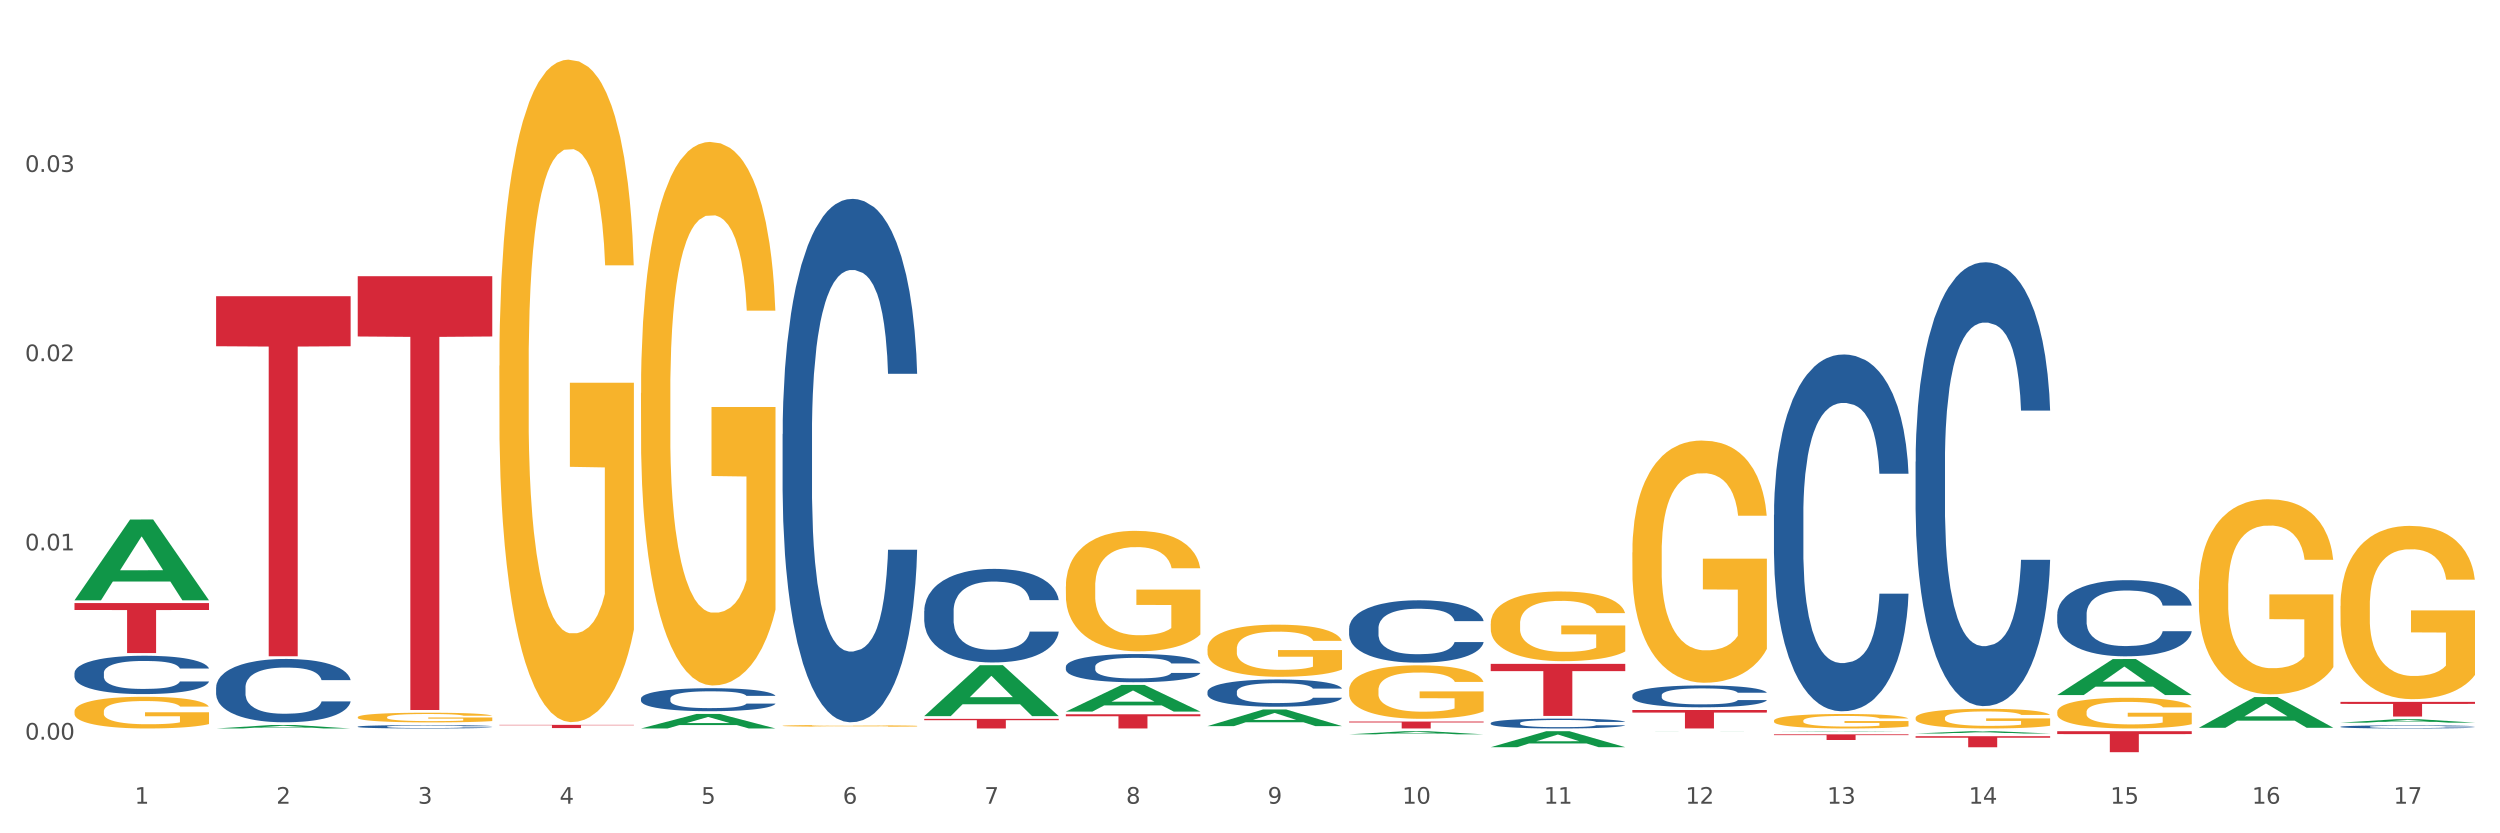 <?xml version="1.0" encoding="utf-8" standalone="no"?>
<!DOCTYPE svg PUBLIC "-//W3C//DTD SVG 1.1//EN"
  "http://www.w3.org/Graphics/SVG/1.1/DTD/svg11.dtd">
<svg xmlns:xlink="http://www.w3.org/1999/xlink" width="1080pt" height="360pt" viewBox="0 0 1080 360" xmlns="http://www.w3.org/2000/svg" version="1.1">
 <rect x="0" y="0" width="1080" height="360" fill="#333333" stroke="none"/>
 <defs>
  <style type="text/css">*{stroke-linejoin: round; stroke-linecap: butt}</style>
 </defs>
 <g id="figure_1">
  <g id="patch_1">
   <path d="M 0 360 
L 1080 360 
L 1080 0 
L 0 0 
z
" style="fill: #ffffff; stroke: #ffffff; stroke-linejoin: miter"/>
  </g>
  <g id="axes_1">
   <g id="matplotlib.axis_1">
    <g id="xtick_1">
     <g id="text_1">
      <!-- 1 -->
      <g style="fill: #4d4d4d" transform="translate(58.182 347.204) scale(0.096 -0.096)">
       <defs>
        <path id="DejaVuSans-31" d="M 794 531 
L 1825 531 
L 1825 4091 
L 703 3866 
L 703 4441 
L 1819 4666 
L 2450 4666 
L 2450 531 
L 3481 531 
L 3481 0 
L 794 0 
L 794 531 
z
" transform="scale(0.016)"/>
       </defs>
       <use xlink:href="#DejaVuSans-31"/>
      </g>
     </g>
    </g>
    <g id="xtick_2">
     <g id="text_2">
      <!-- 2 -->
      <g style="fill: #4d4d4d" transform="translate(119.364 347.204) scale(0.096 -0.096)">
       <defs>
        <path id="DejaVuSans-32" d="M 1228 531 
L 3431 531 
L 3431 0 
L 469 0 
L 469 531 
Q 828 903 1448 1529 
Q 2069 2156 2228 2338 
Q 2531 2678 2651 2914 
Q 2772 3150 2772 3378 
Q 2772 3750 2511 3984 
Q 2250 4219 1831 4219 
Q 1534 4219 1204 4116 
Q 875 4013 500 3803 
L 500 4441 
Q 881 4594 1212 4672 
Q 1544 4750 1819 4750 
Q 2544 4750 2975 4387 
Q 3406 4025 3406 3419 
Q 3406 3131 3298 2873 
Q 3191 2616 2906 2266 
Q 2828 2175 2409 1742 
Q 1991 1309 1228 531 
z
" transform="scale(0.016)"/>
       </defs>
       <use xlink:href="#DejaVuSans-32"/>
      </g>
     </g>
    </g>
    <g id="xtick_3">
     <g id="text_3">
      <!-- 3 -->
      <g style="fill: #4d4d4d" transform="translate(180.545 347.204) scale(0.096 -0.096)">
       <defs>
        <path id="DejaVuSans-33" d="M 2597 2516 
Q 3050 2419 3304 2112 
Q 3559 1806 3559 1356 
Q 3559 666 3084 287 
Q 2609 -91 1734 -91 
Q 1441 -91 1130 -33 
Q 819 25 488 141 
L 488 750 
Q 750 597 1062 519 
Q 1375 441 1716 441 
Q 2309 441 2620 675 
Q 2931 909 2931 1356 
Q 2931 1769 2642 2001 
Q 2353 2234 1838 2234 
L 1294 2234 
L 1294 2753 
L 1863 2753 
Q 2328 2753 2575 2939 
Q 2822 3125 2822 3475 
Q 2822 3834 2567 4026 
Q 2313 4219 1838 4219 
Q 1578 4219 1281 4162 
Q 984 4106 628 3988 
L 628 4550 
Q 988 4650 1302 4700 
Q 1616 4750 1894 4750 
Q 2613 4750 3031 4423 
Q 3450 4097 3450 3541 
Q 3450 3153 3228 2886 
Q 3006 2619 2597 2516 
z
" transform="scale(0.016)"/>
       </defs>
       <use xlink:href="#DejaVuSans-33"/>
      </g>
     </g>
    </g>
    <g id="xtick_4">
     <g id="text_4">
      <!-- 4 -->
      <g style="fill: #4d4d4d" transform="translate(241.726 347.204) scale(0.096 -0.096)">
       <defs>
        <path id="DejaVuSans-34" d="M 2419 4116 
L 825 1625 
L 2419 1625 
L 2419 4116 
z
M 2253 4666 
L 3047 4666 
L 3047 1625 
L 3713 1625 
L 3713 1100 
L 3047 1100 
L 3047 0 
L 2419 0 
L 2419 1100 
L 313 1100 
L 313 1709 
L 2253 4666 
z
" transform="scale(0.016)"/>
       </defs>
       <use xlink:href="#DejaVuSans-34"/>
      </g>
     </g>
    </g>
    <g id="xtick_5">
     <g id="text_5">
      <!-- 5 -->
      <g style="fill: #4d4d4d" transform="translate(302.908 347.204) scale(0.096 -0.096)">
       <defs>
        <path id="DejaVuSans-35" d="M 691 4666 
L 3169 4666 
L 3169 4134 
L 1269 4134 
L 1269 2991 
Q 1406 3038 1543 3061 
Q 1681 3084 1819 3084 
Q 2600 3084 3056 2656 
Q 3513 2228 3513 1497 
Q 3513 744 3044 326 
Q 2575 -91 1722 -91 
Q 1428 -91 1123 -41 
Q 819 9 494 109 
L 494 744 
Q 775 591 1075 516 
Q 1375 441 1709 441 
Q 2250 441 2565 725 
Q 2881 1009 2881 1497 
Q 2881 1984 2565 2268 
Q 2250 2553 1709 2553 
Q 1456 2553 1204 2497 
Q 953 2441 691 2322 
L 691 4666 
z
" transform="scale(0.016)"/>
       </defs>
       <use xlink:href="#DejaVuSans-35"/>
      </g>
     </g>
    </g>
    <g id="xtick_6">
     <g id="text_6">
      <!-- 6 -->
      <g style="fill: #4d4d4d" transform="translate(364.089 347.204) scale(0.096 -0.096)">
       <defs>
        <path id="DejaVuSans-36" d="M 2113 2584 
Q 1688 2584 1439 2293 
Q 1191 2003 1191 1497 
Q 1191 994 1439 701 
Q 1688 409 2113 409 
Q 2538 409 2786 701 
Q 3034 994 3034 1497 
Q 3034 2003 2786 2293 
Q 2538 2584 2113 2584 
z
M 3366 4563 
L 3366 3988 
Q 3128 4100 2886 4159 
Q 2644 4219 2406 4219 
Q 1781 4219 1451 3797 
Q 1122 3375 1075 2522 
Q 1259 2794 1537 2939 
Q 1816 3084 2150 3084 
Q 2853 3084 3261 2657 
Q 3669 2231 3669 1497 
Q 3669 778 3244 343 
Q 2819 -91 2113 -91 
Q 1303 -91 875 529 
Q 447 1150 447 2328 
Q 447 3434 972 4092 
Q 1497 4750 2381 4750 
Q 2619 4750 2861 4703 
Q 3103 4656 3366 4563 
z
" transform="scale(0.016)"/>
       </defs>
       <use xlink:href="#DejaVuSans-36"/>
      </g>
     </g>
    </g>
    <g id="xtick_7">
     <g id="text_7">
      <!-- 7 -->
      <g style="fill: #4d4d4d" transform="translate(425.271 347.204) scale(0.096 -0.096)">
       <defs>
        <path id="DejaVuSans-37" d="M 525 4666 
L 3525 4666 
L 3525 4397 
L 1831 0 
L 1172 0 
L 2766 4134 
L 525 4134 
L 525 4666 
z
" transform="scale(0.016)"/>
       </defs>
       <use xlink:href="#DejaVuSans-37"/>
      </g>
     </g>
    </g>
    <g id="xtick_8">
     <g id="text_8">
      <!-- 8 -->
      <g style="fill: #4d4d4d" transform="translate(486.452 347.204) scale(0.096 -0.096)">
       <defs>
        <path id="DejaVuSans-38" d="M 2034 2216 
Q 1584 2216 1326 1975 
Q 1069 1734 1069 1313 
Q 1069 891 1326 650 
Q 1584 409 2034 409 
Q 2484 409 2743 651 
Q 3003 894 3003 1313 
Q 3003 1734 2745 1975 
Q 2488 2216 2034 2216 
z
M 1403 2484 
Q 997 2584 770 2862 
Q 544 3141 544 3541 
Q 544 4100 942 4425 
Q 1341 4750 2034 4750 
Q 2731 4750 3128 4425 
Q 3525 4100 3525 3541 
Q 3525 3141 3298 2862 
Q 3072 2584 2669 2484 
Q 3125 2378 3379 2068 
Q 3634 1759 3634 1313 
Q 3634 634 3220 271 
Q 2806 -91 2034 -91 
Q 1263 -91 848 271 
Q 434 634 434 1313 
Q 434 1759 690 2068 
Q 947 2378 1403 2484 
z
M 1172 3481 
Q 1172 3119 1398 2916 
Q 1625 2713 2034 2713 
Q 2441 2713 2670 2916 
Q 2900 3119 2900 3481 
Q 2900 3844 2670 4047 
Q 2441 4250 2034 4250 
Q 1625 4250 1398 4047 
Q 1172 3844 1172 3481 
z
" transform="scale(0.016)"/>
       </defs>
       <use xlink:href="#DejaVuSans-38"/>
      </g>
     </g>
    </g>
    <g id="xtick_9">
     <g id="text_9">
      <!-- 9 -->
      <g style="fill: #4d4d4d" transform="translate(547.634 347.204) scale(0.096 -0.096)">
       <defs>
        <path id="DejaVuSans-39" d="M 703 97 
L 703 672 
Q 941 559 1184 500 
Q 1428 441 1663 441 
Q 2288 441 2617 861 
Q 2947 1281 2994 2138 
Q 2813 1869 2534 1725 
Q 2256 1581 1919 1581 
Q 1219 1581 811 2004 
Q 403 2428 403 3163 
Q 403 3881 828 4315 
Q 1253 4750 1959 4750 
Q 2769 4750 3195 4129 
Q 3622 3509 3622 2328 
Q 3622 1225 3098 567 
Q 2575 -91 1691 -91 
Q 1453 -91 1209 -44 
Q 966 3 703 97 
z
M 1959 2075 
Q 2384 2075 2632 2365 
Q 2881 2656 2881 3163 
Q 2881 3666 2632 3958 
Q 2384 4250 1959 4250 
Q 1534 4250 1286 3958 
Q 1038 3666 1038 3163 
Q 1038 2656 1286 2365 
Q 1534 2075 1959 2075 
z
" transform="scale(0.016)"/>
       </defs>
       <use xlink:href="#DejaVuSans-39"/>
      </g>
     </g>
    </g>
    <g id="xtick_10">
     <g id="text_10">
      <!-- 10 -->
      <g style="fill: #4d4d4d" transform="translate(605.761 347.204) scale(0.096 -0.096)">
       <defs>
        <path id="DejaVuSans-30" d="M 2034 4250 
Q 1547 4250 1301 3770 
Q 1056 3291 1056 2328 
Q 1056 1369 1301 889 
Q 1547 409 2034 409 
Q 2525 409 2770 889 
Q 3016 1369 3016 2328 
Q 3016 3291 2770 3770 
Q 2525 4250 2034 4250 
z
M 2034 4750 
Q 2819 4750 3233 4129 
Q 3647 3509 3647 2328 
Q 3647 1150 3233 529 
Q 2819 -91 2034 -91 
Q 1250 -91 836 529 
Q 422 1150 422 2328 
Q 422 3509 836 4129 
Q 1250 4750 2034 4750 
z
" transform="scale(0.016)"/>
       </defs>
       <use xlink:href="#DejaVuSans-31"/>
       <use xlink:href="#DejaVuSans-30" transform="translate(63.623 0)"/>
      </g>
     </g>
    </g>
    <g id="xtick_11">
     <g id="text_11">
      <!-- 11 -->
      <g style="fill: #4d4d4d" transform="translate(666.942 347.204) scale(0.096 -0.096)">
       <use xlink:href="#DejaVuSans-31"/>
       <use xlink:href="#DejaVuSans-31" transform="translate(63.623 0)"/>
      </g>
     </g>
    </g>
    <g id="xtick_12">
     <g id="text_12">
      <!-- 12 -->
      <g style="fill: #4d4d4d" transform="translate(728.124 347.204) scale(0.096 -0.096)">
       <use xlink:href="#DejaVuSans-31"/>
       <use xlink:href="#DejaVuSans-32" transform="translate(63.623 0)"/>
      </g>
     </g>
    </g>
    <g id="xtick_13">
     <g id="text_13">
      <!-- 13 -->
      <g style="fill: #4d4d4d" transform="translate(789.305 347.204) scale(0.096 -0.096)">
       <use xlink:href="#DejaVuSans-31"/>
       <use xlink:href="#DejaVuSans-33" transform="translate(63.623 0)"/>
      </g>
     </g>
    </g>
    <g id="xtick_14">
     <g id="text_14">
      <!-- 14 -->
      <g style="fill: #4d4d4d" transform="translate(850.487 347.204) scale(0.096 -0.096)">
       <use xlink:href="#DejaVuSans-31"/>
       <use xlink:href="#DejaVuSans-34" transform="translate(63.623 0)"/>
      </g>
     </g>
    </g>
    <g id="xtick_15">
     <g id="text_15">
      <!-- 15 -->
      <g style="fill: #4d4d4d" transform="translate(911.668 347.204) scale(0.096 -0.096)">
       <use xlink:href="#DejaVuSans-31"/>
       <use xlink:href="#DejaVuSans-35" transform="translate(63.623 0)"/>
      </g>
     </g>
    </g>
    <g id="xtick_16">
     <g id="text_16">
      <!-- 16 -->
      <g style="fill: #4d4d4d" transform="translate(972.849 347.204) scale(0.096 -0.096)">
       <use xlink:href="#DejaVuSans-31"/>
       <use xlink:href="#DejaVuSans-36" transform="translate(63.623 0)"/>
      </g>
     </g>
    </g>
    <g id="xtick_17">
     <g id="text_17">
      <!-- 17 -->
      <g style="fill: #4d4d4d" transform="translate(1034.031 347.204) scale(0.096 -0.096)">
       <use xlink:href="#DejaVuSans-31"/>
       <use xlink:href="#DejaVuSans-37" transform="translate(63.623 0)"/>
      </g>
     </g>
    </g>
    <g id="xtick_18"/>
    <g id="xtick_19"/>
    <g id="xtick_20"/>
    <g id="xtick_21"/>
    <g id="xtick_22"/>
    <g id="xtick_23"/>
    <g id="xtick_24"/>
    <g id="xtick_25"/>
    <g id="xtick_26"/>
    <g id="xtick_27"/>
    <g id="xtick_28"/>
    <g id="xtick_29"/>
    <g id="xtick_30"/>
    <g id="xtick_31"/>
    <g id="xtick_32"/>
    <g id="xtick_33"/>
   </g>
   <g id="matplotlib.axis_2">
    <g id="ytick_1">
     <g id="text_18">
      <!-- 0.00 -->
      <g style="fill: #4d4d4d" transform="translate(10.8 319.515) scale(0.096 -0.096)">
       <defs>
        <path id="DejaVuSans-2e" d="M 684 794 
L 1344 794 
L 1344 0 
L 684 0 
L 684 794 
z
" transform="scale(0.016)"/>
       </defs>
       <use xlink:href="#DejaVuSans-30"/>
       <use xlink:href="#DejaVuSans-2e" transform="translate(63.623 0)"/>
       <use xlink:href="#DejaVuSans-30" transform="translate(95.41 0)"/>
       <use xlink:href="#DejaVuSans-30" transform="translate(159.033 0)"/>
      </g>
     </g>
    </g>
    <g id="ytick_2">
     <g id="text_19">
      <!-- 0.01 -->
      <g style="fill: #4d4d4d" transform="translate(10.8 237.766) scale(0.096 -0.096)">
       <use xlink:href="#DejaVuSans-30"/>
       <use xlink:href="#DejaVuSans-2e" transform="translate(63.623 0)"/>
       <use xlink:href="#DejaVuSans-30" transform="translate(95.41 0)"/>
       <use xlink:href="#DejaVuSans-31" transform="translate(159.033 0)"/>
      </g>
     </g>
    </g>
    <g id="ytick_3">
     <g id="text_20">
      <!-- 0.02 -->
      <g style="fill: #4d4d4d" transform="translate(10.8 156.018) scale(0.096 -0.096)">
       <use xlink:href="#DejaVuSans-30"/>
       <use xlink:href="#DejaVuSans-2e" transform="translate(63.623 0)"/>
       <use xlink:href="#DejaVuSans-30" transform="translate(95.41 0)"/>
       <use xlink:href="#DejaVuSans-32" transform="translate(159.033 0)"/>
      </g>
     </g>
    </g>
    <g id="ytick_4">
     <g id="text_21">
      <!-- 0.03 -->
      <g style="fill: #4d4d4d" transform="translate(10.8 74.27) scale(0.096 -0.096)">
       <use xlink:href="#DejaVuSans-30"/>
       <use xlink:href="#DejaVuSans-2e" transform="translate(63.623 0)"/>
       <use xlink:href="#DejaVuSans-30" transform="translate(95.41 0)"/>
       <use xlink:href="#DejaVuSans-33" transform="translate(159.033 0)"/>
      </g>
     </g>
    </g>
    <g id="ytick_5"/>
    <g id="ytick_6"/>
    <g id="ytick_7"/>
    <g id="ytick_8"/>
   </g>
   <g id="PolyCollection_1">
    <path d="M 32.175 259.292 
L 32.235 259.259 
L 56.203 224.44 
L 66.15 224.407 
L 90.297 259.357 
L 78.793 259.357 
L 73.58 251.218 
L 48.833 251.218 
L 48.653 251.35 
L 43.62 259.357 
L 32.175 259.357 
L 32.175 259.292 
L 51.949 246.362 
L 70.464 246.329 
L 61.296 231.856 
L 61.176 231.791 
L 61.056 231.889 
L 51.889 246.329 
L 51.949 246.362 
L 32.175 259.292 
z
" clip-path="url(#p2a59a6f8fe)" style="fill: #109648"/>
    <path d="M 460.445 308.577 
L 518.567 308.577 
L 518.567 309.429 
L 495.704 309.435 
L 495.704 314.707 
L 483.17 314.707 
L 483.17 309.435 
L 460.445 309.429 
L 460.445 308.583 
L 460.445 308.577 
z
" clip-path="url(#p2a59a6f8fe)" style="fill: #d62839"/>
    <path d="M 582.808 311.696 
L 640.93 311.696 
L 640.93 312.114 
L 618.067 312.117 
L 618.067 314.707 
L 605.533 314.707 
L 605.533 312.117 
L 582.808 312.114 
L 582.808 311.698 
L 582.808 311.696 
z
" clip-path="url(#p2a59a6f8fe)" style="fill: #d62839"/>
    <path d="M 643.989 286.795 
L 702.112 286.795 
L 702.112 289.921 
L 679.248 289.942 
L 679.248 309.288 
L 666.715 309.288 
L 666.715 289.942 
L 643.989 289.921 
L 643.989 286.816 
L 643.989 286.795 
z
" clip-path="url(#p2a59a6f8fe)" style="fill: #d62839"/>
    <path d="M 705.171 306.718 
L 763.293 306.718 
L 763.293 307.828 
L 740.43 307.835 
L 740.43 314.707 
L 727.896 314.707 
L 727.896 307.835 
L 705.171 307.828 
L 705.171 306.725 
L 705.171 306.718 
z
" clip-path="url(#p2a59a6f8fe)" style="fill: #d62839"/>
    <path d="M 766.352 317.226 
L 824.474 317.226 
L 824.474 317.566 
L 801.611 317.568 
L 801.611 319.671 
L 789.078 319.671 
L 789.078 317.568 
L 766.352 317.566 
L 766.352 317.228 
L 766.352 317.226 
z
" clip-path="url(#p2a59a6f8fe)" style="fill: #d62839"/>
    <path d="M 827.533 318.039 
L 885.656 318.039 
L 885.656 318.702 
L 862.792 318.706 
L 862.792 322.808 
L 850.259 322.808 
L 850.259 318.706 
L 827.533 318.702 
L 827.533 318.043 
L 827.533 318.039 
z
" clip-path="url(#p2a59a6f8fe)" style="fill: #d62839"/>
    <path d="M 888.715 315.868 
L 946.837 315.868 
L 946.837 317.13 
L 923.974 317.138 
L 923.974 324.95 
L 911.44 324.95 
L 911.44 317.138 
L 888.715 317.13 
L 888.715 315.876 
L 888.715 315.868 
z
" clip-path="url(#p2a59a6f8fe)" style="fill: #d62839"/>
    <path d="M 1011.078 303.204 
L 1069.2 303.204 
L 1069.2 304.084 
L 1046.337 304.09 
L 1046.337 309.536 
L 1033.803 309.536 
L 1033.803 304.09 
L 1011.078 304.084 
L 1011.078 303.21 
L 1011.078 303.204 
z
" clip-path="url(#p2a59a6f8fe)" style="fill: #d62839"/>
    <path d="M 399.263 310.544 
L 457.386 310.544 
L 457.386 311.122 
L 434.523 311.126 
L 434.523 314.707 
L 421.989 314.707 
L 421.989 311.126 
L 399.263 311.122 
L 399.263 310.548 
L 399.263 310.544 
z
" clip-path="url(#p2a59a6f8fe)" style="fill: #d62839"/>
    <path d="M 888.715 307.569 
L 888.783 307.557 
L 888.783 307.121 
L 888.921 306.745 
L 889.607 305.836 
L 890.636 305.085 
L 891.391 304.685 
L 892.146 304.357 
L 893.038 304.03 
L 894.136 303.691 
L 896.126 303.194 
L 897.361 302.94 
L 898.871 302.673 
L 901.616 302.285 
L 903.606 302.067 
L 905.664 301.885 
L 909.027 301.667 
L 911.223 301.57 
L 913.556 301.497 
L 916.369 301.449 
L 918.497 301.437 
L 923.163 301.473 
L 927.143 301.582 
L 929.064 301.667 
L 931.535 301.812 
L 932.838 301.909 
L 934.966 302.103 
L 937.162 302.358 
L 938.671 302.576 
L 940.936 302.988 
L 942.651 303.4 
L 944.23 303.909 
L 945.053 304.26 
L 945.671 304.588 
L 946.22 304.963 
L 946.769 305.557 
L 934.417 305.557 
L 933.936 305.133 
L 933.182 304.733 
L 932.084 304.345 
L 931.123 304.103 
L 929.476 303.8 
L 927.966 303.606 
L 926.388 303.461 
L 924.467 303.339 
L 922.957 303.279 
L 920.83 303.23 
L 916.644 303.242 
L 913.83 303.339 
L 911.909 303.461 
L 910.674 303.57 
L 909.576 303.691 
L 908.341 303.861 
L 906.899 304.115 
L 905.87 304.345 
L 904.841 304.636 
L 904.017 304.927 
L 903.263 305.266 
L 902.645 305.63 
L 902.165 306.006 
L 901.753 306.466 
L 901.41 307.23 
L 901.41 308.89 
L 901.547 309.266 
L 901.89 309.763 
L 902.302 310.138 
L 902.988 310.587 
L 903.606 310.89 
L 904.772 311.326 
L 906.076 311.689 
L 907.105 311.92 
L 908.135 312.114 
L 909.919 312.38 
L 911.909 312.598 
L 913.624 312.732 
L 915.958 312.853 
L 917.536 312.901 
L 918.908 312.926 
L 922.271 312.926 
L 924.672 312.889 
L 927.349 312.804 
L 929.407 312.695 
L 931.123 312.562 
L 933.044 312.344 
L 934.279 312.138 
L 934.279 309.605 
L 919.183 309.593 
L 919.183 307.908 
L 946.837 307.908 
L 946.837 312.853 
L 945.671 313.107 
L 944.367 313.338 
L 942.994 313.544 
L 940.936 313.798 
L 938.465 314.041 
L 936.269 314.21 
L 933.936 314.356 
L 931.191 314.489 
L 927.623 314.61 
L 925.427 314.659 
L 922.682 314.695 
L 919.457 314.707 
L 916.644 314.683 
L 913.899 314.622 
L 911.017 314.513 
L 908.203 314.356 
L 906.076 314.198 
L 903.949 314.004 
L 901.684 313.75 
L 899.9 313.507 
L 898.528 313.289 
L 897.018 313.01 
L 895.371 312.647 
L 894.136 312.32 
L 893.038 311.98 
L 891.871 311.544 
L 891.048 311.168 
L 890.224 310.696 
L 889.744 310.344 
L 889.195 309.799 
L 888.783 309.035 
L 888.715 307.569 
z
" clip-path="url(#p2a59a6f8fe)" style="fill: #f7b32b"/>
    <path d="M 766.352 311.338 
L 766.421 311.332 
L 766.421 311.126 
L 766.558 310.949 
L 767.244 310.52 
L 768.273 310.165 
L 769.028 309.976 
L 769.783 309.822 
L 770.675 309.667 
L 771.773 309.507 
L 773.763 309.273 
L 774.998 309.152 
L 776.508 309.027 
L 779.253 308.844 
L 781.243 308.741 
L 783.301 308.655 
L 786.664 308.552 
L 788.86 308.506 
L 791.193 308.472 
L 794.006 308.449 
L 796.134 308.443 
L 800.8 308.46 
L 804.78 308.512 
L 806.701 308.552 
L 809.172 308.62 
L 810.476 308.666 
L 812.603 308.758 
L 814.799 308.878 
L 816.308 308.981 
L 818.573 309.175 
L 820.288 309.37 
L 821.867 309.61 
L 822.69 309.776 
L 823.308 309.93 
L 823.857 310.108 
L 824.406 310.388 
L 812.054 310.388 
L 811.574 310.188 
L 810.819 309.999 
L 809.721 309.816 
L 808.76 309.702 
L 807.113 309.559 
L 805.603 309.467 
L 804.025 309.398 
L 802.104 309.341 
L 800.594 309.313 
L 798.467 309.29 
L 794.281 309.295 
L 791.467 309.341 
L 789.546 309.398 
L 788.311 309.45 
L 787.213 309.507 
L 785.978 309.587 
L 784.537 309.707 
L 783.507 309.816 
L 782.478 309.953 
L 781.655 310.091 
L 780.9 310.251 
L 780.282 310.422 
L 779.802 310.6 
L 779.39 310.817 
L 779.047 311.178 
L 779.047 311.961 
L 779.184 312.139 
L 779.527 312.373 
L 779.939 312.55 
L 780.625 312.762 
L 781.243 312.905 
L 782.409 313.111 
L 783.713 313.283 
L 784.743 313.391 
L 785.772 313.483 
L 787.556 313.609 
L 789.546 313.712 
L 791.262 313.775 
L 793.595 313.832 
L 795.173 313.855 
L 796.545 313.866 
L 799.908 313.866 
L 802.31 313.849 
L 804.986 313.809 
L 807.044 313.758 
L 808.76 313.695 
L 810.681 313.592 
L 811.917 313.494 
L 811.917 312.299 
L 796.82 312.293 
L 796.82 311.498 
L 824.474 311.498 
L 824.474 313.832 
L 823.308 313.952 
L 822.004 314.061 
L 820.632 314.158 
L 818.573 314.278 
L 816.103 314.393 
L 813.907 314.473 
L 811.574 314.541 
L 808.829 314.604 
L 805.26 314.661 
L 803.064 314.684 
L 800.32 314.701 
L 797.094 314.707 
L 794.281 314.696 
L 791.536 314.667 
L 788.654 314.616 
L 785.84 314.541 
L 783.713 314.467 
L 781.586 314.375 
L 779.321 314.255 
L 777.537 314.141 
L 776.165 314.038 
L 774.655 313.906 
L 773.008 313.735 
L 771.773 313.58 
L 770.675 313.42 
L 769.509 313.214 
L 768.685 313.037 
L 767.862 312.814 
L 767.381 312.648 
L 766.832 312.39 
L 766.421 312.03 
L 766.352 311.338 
z
" clip-path="url(#p2a59a6f8fe)" style="fill: #f7b32b"/>
    <path d="M 705.171 238.666 
L 705.239 238.571 
L 705.239 235.131 
L 705.376 232.168 
L 706.063 225.001 
L 707.092 219.076 
L 707.847 215.923 
L 708.602 213.343 
L 709.494 210.763 
L 710.592 208.087 
L 712.582 204.169 
L 713.817 202.162 
L 715.327 200.06 
L 718.071 197.002 
L 720.061 195.282 
L 722.12 193.848 
L 725.483 192.128 
L 727.678 191.364 
L 730.012 190.79 
L 732.825 190.408 
L 734.952 190.313 
L 739.619 190.599 
L 743.599 191.459 
L 745.52 192.128 
L 747.99 193.275 
L 749.294 194.039 
L 751.421 195.568 
L 753.617 197.575 
L 755.127 199.295 
L 757.391 202.544 
L 759.107 205.793 
L 760.685 209.807 
L 761.509 212.578 
L 762.126 215.158 
L 762.675 218.121 
L 763.224 222.803 
L 750.872 222.803 
L 750.392 219.459 
L 749.637 216.305 
L 748.539 213.247 
L 747.579 211.336 
L 745.932 208.947 
L 744.422 207.418 
L 742.844 206.271 
L 740.922 205.316 
L 739.413 204.838 
L 737.285 204.456 
L 733.099 204.551 
L 730.286 205.316 
L 728.365 206.271 
L 727.129 207.131 
L 726.031 208.087 
L 724.796 209.425 
L 723.355 211.432 
L 722.326 213.247 
L 721.297 215.541 
L 720.473 217.834 
L 719.718 220.51 
L 719.101 223.377 
L 718.62 226.339 
L 718.209 229.97 
L 717.866 235.991 
L 717.866 249.083 
L 718.003 252.045 
L 718.346 255.963 
L 718.758 258.925 
L 719.444 262.461 
L 720.061 264.85 
L 721.228 268.29 
L 722.532 271.157 
L 723.561 272.973 
L 724.59 274.502 
L 726.375 276.604 
L 728.365 278.324 
L 730.08 279.375 
L 732.413 280.331 
L 733.992 280.713 
L 735.364 280.904 
L 738.726 280.904 
L 741.128 280.618 
L 743.804 279.949 
L 745.863 279.089 
L 747.579 278.038 
L 749.5 276.317 
L 750.735 274.693 
L 750.735 254.721 
L 735.638 254.625 
L 735.638 241.342 
L 763.293 241.342 
L 763.293 280.331 
L 762.126 282.338 
L 760.823 284.154 
L 759.45 285.778 
L 757.391 287.785 
L 754.921 289.696 
L 752.725 291.034 
L 750.392 292.181 
L 747.647 293.232 
L 744.079 294.187 
L 741.883 294.57 
L 739.138 294.856 
L 735.913 294.952 
L 733.099 294.761 
L 730.355 294.283 
L 727.473 293.423 
L 724.659 292.181 
L 722.532 290.938 
L 720.405 289.409 
L 718.14 287.403 
L 716.356 285.491 
L 714.983 283.771 
L 713.474 281.573 
L 711.827 278.707 
L 710.592 276.126 
L 709.494 273.451 
L 708.327 270.01 
L 707.504 267.048 
L 706.68 263.321 
L 706.2 260.55 
L 705.651 256.25 
L 705.239 250.229 
L 705.171 238.666 
z
" clip-path="url(#p2a59a6f8fe)" style="fill: #f7b32b"/>
    <path d="M 643.989 269.429 
L 644.058 269.402 
L 644.058 268.412 
L 644.195 267.559 
L 644.881 265.495 
L 645.911 263.789 
L 646.665 262.882 
L 647.42 262.139 
L 648.312 261.396 
L 649.41 260.625 
L 651.4 259.497 
L 652.635 258.92 
L 654.145 258.314 
L 656.89 257.434 
L 658.88 256.939 
L 660.939 256.526 
L 664.301 256.031 
L 666.497 255.811 
L 668.83 255.646 
L 671.644 255.536 
L 673.771 255.508 
L 678.437 255.591 
L 682.417 255.838 
L 684.339 256.031 
L 686.809 256.361 
L 688.113 256.581 
L 690.24 257.021 
L 692.436 257.599 
L 693.946 258.094 
L 696.21 259.03 
L 697.926 259.965 
L 699.504 261.121 
L 700.327 261.919 
L 700.945 262.661 
L 701.494 263.514 
L 702.043 264.862 
L 689.691 264.862 
L 689.211 263.899 
L 688.456 262.992 
L 687.358 262.111 
L 686.397 261.561 
L 684.75 260.873 
L 683.241 260.433 
L 681.662 260.103 
L 679.741 259.828 
L 678.231 259.69 
L 676.104 259.58 
L 671.918 259.608 
L 669.105 259.828 
L 667.183 260.103 
L 665.948 260.35 
L 664.85 260.625 
L 663.615 261.011 
L 662.174 261.588 
L 661.145 262.111 
L 660.115 262.771 
L 659.292 263.432 
L 658.537 264.202 
L 657.919 265.027 
L 657.439 265.88 
L 657.027 266.926 
L 656.684 268.659 
L 656.684 272.428 
L 656.821 273.281 
L 657.164 274.409 
L 657.576 275.262 
L 658.262 276.28 
L 658.88 276.968 
L 660.047 277.958 
L 661.35 278.784 
L 662.38 279.306 
L 663.409 279.747 
L 665.193 280.352 
L 667.183 280.847 
L 668.899 281.15 
L 671.232 281.425 
L 672.81 281.535 
L 674.183 281.59 
L 677.545 281.59 
L 679.947 281.507 
L 682.623 281.315 
L 684.682 281.067 
L 686.397 280.765 
L 688.319 280.269 
L 689.554 279.802 
L 689.554 274.052 
L 674.457 274.024 
L 674.457 270.2 
L 702.112 270.2 
L 702.112 281.425 
L 700.945 282.003 
L 699.641 282.525 
L 698.269 282.993 
L 696.21 283.571 
L 693.74 284.121 
L 691.544 284.506 
L 689.211 284.836 
L 686.466 285.139 
L 682.898 285.414 
L 680.702 285.524 
L 677.957 285.607 
L 674.732 285.634 
L 671.918 285.579 
L 669.173 285.442 
L 666.291 285.194 
L 663.478 284.836 
L 661.35 284.479 
L 659.223 284.039 
L 656.959 283.461 
L 655.174 282.911 
L 653.802 282.415 
L 652.292 281.783 
L 650.645 280.957 
L 649.41 280.214 
L 648.312 279.444 
L 647.146 278.454 
L 646.322 277.601 
L 645.499 276.528 
L 645.018 275.73 
L 644.47 274.492 
L 644.058 272.758 
L 643.989 269.429 
z
" clip-path="url(#p2a59a6f8fe)" style="fill: #f7b32b"/>
    <path d="M 582.808 298.1 
L 582.876 298.079 
L 582.876 297.319 
L 583.014 296.664 
L 583.7 295.081 
L 584.729 293.772 
L 585.484 293.075 
L 586.239 292.505 
L 587.131 291.935 
L 588.229 291.344 
L 590.219 290.479 
L 591.454 290.035 
L 592.964 289.571 
L 595.709 288.895 
L 597.699 288.515 
L 599.757 288.199 
L 603.12 287.819 
L 605.316 287.65 
L 607.649 287.523 
L 610.462 287.439 
L 612.589 287.417 
L 617.256 287.481 
L 621.236 287.671 
L 623.157 287.819 
L 625.628 288.072 
L 626.931 288.241 
L 629.059 288.579 
L 631.254 289.022 
L 632.764 289.402 
L 635.029 290.12 
L 636.744 290.838 
L 638.322 291.724 
L 639.146 292.337 
L 639.764 292.907 
L 640.312 293.561 
L 640.861 294.596 
L 628.51 294.596 
L 628.029 293.857 
L 627.274 293.16 
L 626.176 292.484 
L 625.216 292.062 
L 623.569 291.534 
L 622.059 291.196 
L 620.481 290.943 
L 618.56 290.732 
L 617.05 290.626 
L 614.923 290.542 
L 610.737 290.563 
L 607.923 290.732 
L 606.002 290.943 
L 604.767 291.133 
L 603.669 291.344 
L 602.433 291.64 
L 600.992 292.083 
L 599.963 292.484 
L 598.934 292.991 
L 598.11 293.498 
L 597.355 294.089 
L 596.738 294.722 
L 596.258 295.377 
L 595.846 296.179 
L 595.503 297.509 
L 595.503 300.401 
L 595.64 301.056 
L 595.983 301.921 
L 596.395 302.576 
L 597.081 303.357 
L 597.699 303.885 
L 598.865 304.645 
L 600.169 305.278 
L 601.198 305.679 
L 602.228 306.017 
L 604.012 306.482 
L 606.002 306.862 
L 607.717 307.094 
L 610.05 307.305 
L 611.629 307.389 
L 613.001 307.432 
L 616.364 307.432 
L 618.765 307.368 
L 621.442 307.22 
L 623.5 307.03 
L 625.216 306.798 
L 627.137 306.418 
L 628.372 306.059 
L 628.372 301.647 
L 613.276 301.626 
L 613.276 298.691 
L 640.93 298.691 
L 640.93 307.305 
L 639.764 307.748 
L 638.46 308.149 
L 637.087 308.508 
L 635.029 308.952 
L 632.558 309.374 
L 630.362 309.669 
L 628.029 309.923 
L 625.284 310.155 
L 621.716 310.366 
L 619.52 310.451 
L 616.775 310.514 
L 613.55 310.535 
L 610.737 310.493 
L 607.992 310.387 
L 605.11 310.197 
L 602.296 309.923 
L 600.169 309.648 
L 598.042 309.311 
L 595.777 308.867 
L 593.993 308.445 
L 592.621 308.065 
L 591.111 307.579 
L 589.464 306.946 
L 588.229 306.376 
L 587.131 305.785 
L 585.964 305.025 
L 585.141 304.37 
L 584.317 303.547 
L 583.837 302.935 
L 583.288 301.985 
L 582.876 300.655 
L 582.808 298.1 
z
" clip-path="url(#p2a59a6f8fe)" style="fill: #f7b32b"/>
    <path d="M 521.626 280.257 
L 521.695 280.237 
L 521.695 279.496 
L 521.832 278.858 
L 522.518 277.315 
L 523.548 276.039 
L 524.303 275.36 
L 525.057 274.804 
L 525.949 274.249 
L 527.047 273.673 
L 529.037 272.829 
L 530.273 272.397 
L 531.782 271.944 
L 534.527 271.286 
L 536.517 270.915 
L 538.576 270.607 
L 541.938 270.236 
L 544.134 270.072 
L 546.467 269.948 
L 549.281 269.866 
L 551.408 269.845 
L 556.074 269.907 
L 560.054 270.092 
L 561.976 270.236 
L 564.446 270.483 
L 565.75 270.648 
L 567.877 270.977 
L 570.073 271.409 
L 571.583 271.78 
L 573.847 272.479 
L 575.563 273.179 
L 577.141 274.043 
L 577.965 274.64 
L 578.582 275.195 
L 579.131 275.833 
L 579.68 276.842 
L 567.328 276.842 
L 566.848 276.121 
L 566.093 275.442 
L 564.995 274.784 
L 564.034 274.372 
L 562.387 273.858 
L 560.878 273.529 
L 559.299 273.282 
L 557.378 273.076 
L 555.868 272.973 
L 553.741 272.891 
L 549.555 272.911 
L 546.742 273.076 
L 544.82 273.282 
L 543.585 273.467 
L 542.487 273.673 
L 541.252 273.961 
L 539.811 274.393 
L 538.782 274.784 
L 537.752 275.278 
L 536.929 275.772 
L 536.174 276.348 
L 535.556 276.965 
L 535.076 277.603 
L 534.664 278.385 
L 534.321 279.681 
L 534.321 282.5 
L 534.459 283.138 
L 534.802 283.982 
L 535.213 284.62 
L 535.9 285.381 
L 536.517 285.896 
L 537.684 286.636 
L 538.988 287.254 
L 540.017 287.645 
L 541.046 287.974 
L 542.83 288.427 
L 544.82 288.797 
L 546.536 289.023 
L 548.869 289.229 
L 550.447 289.311 
L 551.82 289.353 
L 555.182 289.353 
L 557.584 289.291 
L 560.26 289.147 
L 562.319 288.962 
L 564.034 288.735 
L 565.956 288.365 
L 567.191 288.015 
L 567.191 283.714 
L 552.094 283.694 
L 552.094 280.834 
L 579.749 280.834 
L 579.749 289.229 
L 578.582 289.661 
L 577.278 290.052 
L 575.906 290.402 
L 573.847 290.834 
L 571.377 291.246 
L 569.181 291.534 
L 566.848 291.781 
L 564.103 292.007 
L 560.535 292.213 
L 558.339 292.295 
L 555.594 292.357 
L 552.369 292.377 
L 549.555 292.336 
L 546.81 292.233 
L 543.928 292.048 
L 541.115 291.781 
L 538.988 291.513 
L 536.86 291.184 
L 534.596 290.752 
L 532.812 290.34 
L 531.439 289.97 
L 529.93 289.497 
L 528.283 288.879 
L 527.047 288.324 
L 525.949 287.748 
L 524.783 287.007 
L 523.959 286.369 
L 523.136 285.566 
L 522.656 284.97 
L 522.107 284.044 
L 521.695 282.747 
L 521.626 280.257 
z
" clip-path="url(#p2a59a6f8fe)" style="fill: #f7b32b"/>
    <path d="M 460.445 253.379 
L 460.514 253.331 
L 460.514 251.619 
L 460.651 250.145 
L 461.337 246.579 
L 462.366 243.631 
L 463.121 242.062 
L 463.876 240.778 
L 464.768 239.495 
L 465.866 238.163 
L 467.856 236.214 
L 469.091 235.215 
L 470.601 234.169 
L 473.346 232.648 
L 475.336 231.792 
L 477.394 231.078 
L 480.757 230.223 
L 482.953 229.842 
L 485.286 229.557 
L 488.099 229.367 
L 490.227 229.319 
L 494.893 229.462 
L 498.873 229.89 
L 500.794 230.223 
L 503.265 230.793 
L 504.568 231.173 
L 506.696 231.934 
L 508.892 232.933 
L 510.401 233.789 
L 512.666 235.405 
L 514.381 237.022 
L 515.96 239.019 
L 516.783 240.398 
L 517.401 241.682 
L 517.95 243.156 
L 518.499 245.486 
L 506.147 245.486 
L 505.666 243.821 
L 504.912 242.252 
L 503.814 240.731 
L 502.853 239.78 
L 501.206 238.591 
L 499.696 237.83 
L 498.118 237.26 
L 496.197 236.784 
L 494.687 236.547 
L 492.56 236.356 
L 488.374 236.404 
L 485.56 236.784 
L 483.639 237.26 
L 482.404 237.688 
L 481.306 238.163 
L 480.071 238.829 
L 478.63 239.827 
L 477.6 240.731 
L 476.571 241.872 
L 475.747 243.013 
L 474.993 244.344 
L 474.375 245.771 
L 473.895 247.245 
L 473.483 249.052 
L 473.14 252.047 
L 473.14 258.562 
L 473.277 260.036 
L 473.62 261.985 
L 474.032 263.459 
L 474.718 265.218 
L 475.336 266.407 
L 476.502 268.119 
L 477.806 269.545 
L 478.835 270.449 
L 479.865 271.21 
L 481.649 272.256 
L 483.639 273.111 
L 485.354 273.635 
L 487.688 274.11 
L 489.266 274.3 
L 490.638 274.395 
L 494.001 274.395 
L 496.403 274.253 
L 499.079 273.92 
L 501.137 273.492 
L 502.853 272.969 
L 504.774 272.113 
L 506.01 271.305 
L 506.01 261.367 
L 490.913 261.319 
L 490.913 254.71 
L 518.567 254.71 
L 518.567 274.11 
L 517.401 275.109 
L 516.097 276.012 
L 514.724 276.82 
L 512.666 277.819 
L 510.195 278.77 
L 508 279.435 
L 505.666 280.006 
L 502.922 280.529 
L 499.353 281.005 
L 497.157 281.195 
L 494.413 281.337 
L 491.187 281.385 
L 488.374 281.29 
L 485.629 281.052 
L 482.747 280.624 
L 479.933 280.006 
L 477.806 279.388 
L 475.679 278.627 
L 473.414 277.629 
L 471.63 276.678 
L 470.258 275.822 
L 468.748 274.728 
L 467.101 273.302 
L 465.866 272.018 
L 464.768 270.686 
L 463.601 268.975 
L 462.778 267.501 
L 461.955 265.646 
L 461.474 264.267 
L 460.925 262.128 
L 460.514 259.132 
L 460.445 253.379 
z
" clip-path="url(#p2a59a6f8fe)" style="fill: #f7b32b"/>
    <path d="M 338.082 313.542 
L 338.151 313.541 
L 338.151 313.517 
L 338.288 313.495 
L 338.974 313.444 
L 340.003 313.402 
L 340.758 313.379 
L 341.513 313.361 
L 342.405 313.342 
L 343.503 313.323 
L 345.493 313.295 
L 346.728 313.28 
L 348.238 313.265 
L 350.983 313.244 
L 352.973 313.231 
L 355.032 313.221 
L 358.394 313.209 
L 360.59 313.203 
L 362.923 313.199 
L 365.737 313.196 
L 367.864 313.196 
L 372.53 313.198 
L 376.51 313.204 
L 378.431 313.209 
L 380.902 313.217 
L 382.206 313.222 
L 384.333 313.233 
L 386.529 313.248 
L 388.038 313.26 
L 390.303 313.283 
L 392.019 313.306 
L 393.597 313.335 
L 394.42 313.355 
L 395.038 313.374 
L 395.587 313.395 
L 396.136 313.428 
L 383.784 313.428 
L 383.304 313.404 
L 382.549 313.382 
L 381.451 313.36 
L 380.49 313.346 
L 378.843 313.329 
L 377.334 313.318 
L 375.755 313.31 
L 373.834 313.303 
L 372.324 313.3 
L 370.197 313.297 
L 366.011 313.298 
L 363.198 313.303 
L 361.276 313.31 
L 360.041 313.316 
L 358.943 313.323 
L 357.708 313.332 
L 356.267 313.347 
L 355.237 313.36 
L 354.208 313.376 
L 353.385 313.393 
L 352.63 313.412 
L 352.012 313.432 
L 351.532 313.454 
L 351.12 313.48 
L 350.777 313.523 
L 350.777 313.617 
L 350.914 313.638 
L 351.257 313.666 
L 351.669 313.687 
L 352.355 313.712 
L 352.973 313.729 
L 354.139 313.754 
L 355.443 313.775 
L 356.473 313.788 
L 357.502 313.799 
L 359.286 313.814 
L 361.276 313.826 
L 362.992 313.834 
L 365.325 313.84 
L 366.903 313.843 
L 368.276 313.844 
L 371.638 313.844 
L 374.04 313.842 
L 376.716 313.838 
L 378.775 313.831 
L 380.49 313.824 
L 382.412 313.812 
L 383.647 313.8 
L 383.647 313.657 
L 368.55 313.656 
L 368.55 313.561 
L 396.204 313.561 
L 396.204 313.84 
L 395.038 313.855 
L 393.734 313.868 
L 392.362 313.879 
L 390.303 313.894 
L 387.833 313.907 
L 385.637 313.917 
L 383.304 313.925 
L 380.559 313.933 
L 376.99 313.94 
L 374.795 313.942 
L 372.05 313.944 
L 368.824 313.945 
L 366.011 313.944 
L 363.266 313.94 
L 360.384 313.934 
L 357.571 313.925 
L 355.443 313.916 
L 353.316 313.905 
L 351.052 313.891 
L 349.267 313.877 
L 347.895 313.865 
L 346.385 313.849 
L 344.738 313.829 
L 343.503 313.81 
L 342.405 313.791 
L 341.239 313.766 
L 340.415 313.745 
L 339.592 313.719 
L 339.111 313.699 
L 338.562 313.668 
L 338.151 313.625 
L 338.082 313.542 
z
" clip-path="url(#p2a59a6f8fe)" style="fill: #f7b32b"/>
    <path d="M 276.901 169.819 
L 276.969 169.604 
L 276.969 161.883 
L 277.107 155.235 
L 277.793 139.15 
L 278.822 125.853 
L 279.577 118.775 
L 280.332 112.985 
L 281.224 107.194 
L 282.322 101.189 
L 284.312 92.396 
L 285.547 87.892 
L 287.057 83.173 
L 289.801 76.31 
L 291.792 72.45 
L 293.85 69.233 
L 297.213 65.373 
L 299.408 63.657 
L 301.742 62.37 
L 304.555 61.512 
L 306.682 61.298 
L 311.349 61.941 
L 315.329 63.871 
L 317.25 65.373 
L 319.72 67.946 
L 321.024 69.662 
L 323.152 73.093 
L 325.347 77.597 
L 326.857 81.458 
L 329.122 88.75 
L 330.837 96.042 
L 332.415 105.049 
L 333.239 111.269 
L 333.856 117.059 
L 334.405 123.708 
L 334.954 134.217 
L 322.603 134.217 
L 322.122 126.711 
L 321.367 119.633 
L 320.269 112.77 
L 319.309 108.481 
L 317.662 103.119 
L 316.152 99.688 
L 314.574 97.114 
L 312.652 94.969 
L 311.143 93.897 
L 309.015 93.039 
L 304.83 93.253 
L 302.016 94.969 
L 300.095 97.114 
L 298.86 99.044 
L 297.762 101.189 
L 296.526 104.191 
L 295.085 108.695 
L 294.056 112.77 
L 293.027 117.917 
L 292.203 123.065 
L 291.448 129.07 
L 290.831 135.504 
L 290.35 142.152 
L 289.939 150.302 
L 289.596 163.814 
L 289.596 193.196 
L 289.733 199.844 
L 290.076 208.638 
L 290.488 215.286 
L 291.174 223.221 
L 291.792 228.583 
L 292.958 236.304 
L 294.262 242.738 
L 295.291 246.813 
L 296.321 250.245 
L 298.105 254.963 
L 300.095 258.823 
L 301.81 261.182 
L 304.143 263.327 
L 305.722 264.185 
L 307.094 264.614 
L 310.457 264.614 
L 312.858 263.971 
L 315.535 262.469 
L 317.593 260.539 
L 319.309 258.18 
L 321.23 254.319 
L 322.465 250.673 
L 322.465 205.85 
L 307.369 205.635 
L 307.369 175.824 
L 335.023 175.824 
L 335.023 263.327 
L 333.856 267.831 
L 332.553 271.906 
L 331.18 275.552 
L 329.122 280.056 
L 326.651 284.345 
L 324.455 287.348 
L 322.122 289.921 
L 319.377 292.28 
L 315.809 294.425 
L 313.613 295.283 
L 310.868 295.926 
L 307.643 296.141 
L 304.83 295.712 
L 302.085 294.64 
L 299.203 292.709 
L 296.389 289.921 
L 294.262 287.133 
L 292.135 283.702 
L 289.87 279.198 
L 288.086 274.908 
L 286.714 271.048 
L 285.204 266.115 
L 283.557 259.681 
L 282.322 253.891 
L 281.224 247.885 
L 280.057 240.165 
L 279.234 233.516 
L 278.41 225.152 
L 277.93 218.932 
L 277.381 209.281 
L 276.969 195.769 
L 276.901 169.819 
z
" clip-path="url(#p2a59a6f8fe)" style="fill: #f7b32b"/>
    <path d="M 827.533 310.135 
L 827.602 310.128 
L 827.602 309.848 
L 827.739 309.607 
L 828.425 309.025 
L 829.455 308.544 
L 830.21 308.288 
L 830.964 308.078 
L 831.857 307.869 
L 832.954 307.651 
L 834.945 307.333 
L 836.18 307.17 
L 837.689 306.999 
L 840.434 306.751 
L 842.424 306.611 
L 844.483 306.495 
L 847.845 306.355 
L 850.041 306.293 
L 852.374 306.246 
L 855.188 306.215 
L 857.315 306.208 
L 861.981 306.231 
L 865.961 306.301 
L 867.883 306.355 
L 870.353 306.448 
L 871.657 306.51 
L 873.784 306.635 
L 875.98 306.798 
L 877.49 306.937 
L 879.754 307.201 
L 881.47 307.465 
L 883.048 307.791 
L 883.872 308.016 
L 884.489 308.226 
L 885.038 308.466 
L 885.587 308.847 
L 873.235 308.847 
L 872.755 308.575 
L 872 308.319 
L 870.902 308.071 
L 869.941 307.915 
L 868.295 307.721 
L 866.785 307.597 
L 865.207 307.504 
L 863.285 307.426 
L 861.775 307.388 
L 859.648 307.356 
L 855.462 307.364 
L 852.649 307.426 
L 850.727 307.504 
L 849.492 307.574 
L 848.394 307.651 
L 847.159 307.76 
L 845.718 307.923 
L 844.689 308.071 
L 843.659 308.257 
L 842.836 308.443 
L 842.081 308.66 
L 841.464 308.893 
L 840.983 309.134 
L 840.571 309.429 
L 840.228 309.918 
L 840.228 310.981 
L 840.366 311.222 
L 840.709 311.54 
L 841.12 311.781 
L 841.807 312.068 
L 842.424 312.262 
L 843.591 312.542 
L 844.895 312.774 
L 845.924 312.922 
L 846.953 313.046 
L 848.737 313.217 
L 850.727 313.357 
L 852.443 313.442 
L 854.776 313.52 
L 856.354 313.551 
L 857.727 313.566 
L 861.089 313.566 
L 863.491 313.543 
L 866.167 313.488 
L 868.226 313.419 
L 869.941 313.333 
L 871.863 313.194 
L 873.098 313.062 
L 873.098 311.439 
L 858.001 311.432 
L 858.001 310.353 
L 885.656 310.353 
L 885.656 313.52 
L 884.489 313.683 
L 883.185 313.83 
L 881.813 313.962 
L 879.754 314.125 
L 877.284 314.28 
L 875.088 314.389 
L 872.755 314.482 
L 870.01 314.567 
L 866.442 314.645 
L 864.246 314.676 
L 861.501 314.699 
L 858.276 314.707 
L 855.462 314.692 
L 852.717 314.653 
L 849.835 314.583 
L 847.022 314.482 
L 844.895 314.381 
L 842.767 314.257 
L 840.503 314.094 
L 838.719 313.939 
L 837.346 313.799 
L 835.837 313.62 
L 834.19 313.388 
L 832.954 313.178 
L 831.857 312.961 
L 830.69 312.681 
L 829.867 312.441 
L 829.043 312.138 
L 828.563 311.913 
L 828.014 311.564 
L 827.602 311.074 
L 827.533 310.135 
z
" clip-path="url(#p2a59a6f8fe)" style="fill: #f7b32b"/>
    <path d="M 276.901 315.868 
L 335.023 315.868 
L 335.023 315.868 
L 312.16 315.868 
L 312.16 315.868 
L 299.626 315.868 
L 299.626 315.868 
L 276.901 315.868 
L 276.901 315.868 
L 276.901 315.868 
z
" clip-path="url(#p2a59a6f8fe)" style="fill: #d62839"/>
    <path d="M 154.538 119.317 
L 212.66 119.317 
L 212.66 145.361 
L 189.797 145.537 
L 189.797 306.729 
L 177.263 306.729 
L 177.263 145.537 
L 154.538 145.361 
L 154.538 119.493 
L 154.538 119.317 
z
" clip-path="url(#p2a59a6f8fe)" style="fill: #d62839"/>
    <path d="M 93.356 127.955 
L 151.479 127.955 
L 151.479 149.572 
L 128.615 149.718 
L 128.615 283.507 
L 116.082 283.507 
L 116.082 149.718 
L 93.356 149.572 
L 93.356 128.101 
L 93.356 127.955 
z
" clip-path="url(#p2a59a6f8fe)" style="fill: #d62839"/>
    <path d="M 1011.078 313.958 
L 1011.146 313.957 
L 1011.146 313.922 
L 1011.352 313.875 
L 1012.108 313.788 
L 1013.07 313.722 
L 1014.719 313.645 
L 1015.612 313.613 
L 1016.78 313.577 
L 1019.185 313.518 
L 1021.933 313.469 
L 1023.856 313.441 
L 1025.299 313.424 
L 1028.528 313.393 
L 1030.383 313.379 
L 1032.307 313.368 
L 1033.956 313.36 
L 1036.704 313.352 
L 1038.902 313.348 
L 1041.444 313.347 
L 1043.574 313.348 
L 1046.391 313.353 
L 1050.513 313.368 
L 1052.093 313.377 
L 1054.223 313.392 
L 1056.421 313.411 
L 1058.208 313.431 
L 1060.269 313.46 
L 1062.398 313.497 
L 1064.46 313.544 
L 1065.902 313.588 
L 1067.07 313.634 
L 1068.101 313.69 
L 1068.856 313.751 
L 1069.2 313.801 
L 1056.627 313.801 
L 1056.284 313.756 
L 1055.597 313.706 
L 1054.91 313.672 
L 1054.154 313.645 
L 1052.986 313.614 
L 1051.956 313.594 
L 1050.238 313.57 
L 1048.658 313.556 
L 1047.353 313.547 
L 1045.772 313.539 
L 1042.406 313.532 
L 1040.001 313.532 
L 1038.49 313.534 
L 1036.635 313.541 
L 1035.055 313.549 
L 1033.2 313.564 
L 1031.757 313.58 
L 1030.314 313.601 
L 1029.49 313.616 
L 1028.253 313.644 
L 1027.429 313.666 
L 1026.33 313.705 
L 1025.711 313.732 
L 1024.612 313.803 
L 1024.131 313.855 
L 1023.925 313.891 
L 1023.788 313.931 
L 1023.788 314.124 
L 1024.2 314.211 
L 1024.543 314.249 
L 1025.093 314.291 
L 1026.124 314.346 
L 1027.635 314.399 
L 1029.215 314.438 
L 1030.52 314.461 
L 1031.757 314.479 
L 1032.994 314.492 
L 1034.505 314.505 
L 1035.742 314.512 
L 1037.597 314.52 
L 1039.795 314.523 
L 1041.513 314.523 
L 1045.017 314.517 
L 1046.597 314.511 
L 1048.108 314.502 
L 1049.757 314.488 
L 1051.063 314.474 
L 1051.818 314.462 
L 1053.055 314.439 
L 1054.017 314.414 
L 1054.841 314.385 
L 1055.391 314.361 
L 1056.009 314.323 
L 1056.49 314.281 
L 1056.627 314.259 
L 1069.2 314.259 
L 1068.925 314.303 
L 1068.444 314.347 
L 1067.482 314.405 
L 1066.727 314.439 
L 1065.559 314.48 
L 1064.322 314.515 
L 1062.605 314.553 
L 1061.024 314.582 
L 1059.376 314.607 
L 1057.589 314.629 
L 1054.36 314.66 
L 1053.192 314.669 
L 1050.719 314.684 
L 1048.795 314.692 
L 1045.979 314.701 
L 1043.093 314.706 
L 1040.07 314.707 
L 1037.391 314.705 
L 1034.437 314.697 
L 1032.582 314.69 
L 1030.52 314.679 
L 1028.116 314.661 
L 1025.849 314.64 
L 1023.719 314.615 
L 1021.727 314.587 
L 1019.872 314.554 
L 1017.467 314.501 
L 1015.681 314.449 
L 1014.375 314.4 
L 1013.482 314.359 
L 1012.589 314.307 
L 1012.108 314.271 
L 1011.352 314.184 
L 1011.078 314.103 
L 1011.078 313.958 
z
" clip-path="url(#p2a59a6f8fe)" style="fill: #255c99"/>
    <path d="M 888.715 265.415 
L 888.784 265.385 
L 888.784 264.544 
L 888.99 263.402 
L 889.745 261.299 
L 890.707 259.706 
L 892.356 257.844 
L 893.249 257.062 
L 894.417 256.191 
L 896.822 254.779 
L 899.57 253.577 
L 901.493 252.916 
L 902.936 252.495 
L 906.165 251.744 
L 908.02 251.414 
L 909.944 251.143 
L 911.593 250.963 
L 914.341 250.752 
L 916.539 250.662 
L 919.081 250.632 
L 921.211 250.662 
L 924.028 250.783 
L 928.15 251.143 
L 929.73 251.353 
L 931.86 251.714 
L 934.058 252.195 
L 935.845 252.675 
L 937.906 253.367 
L 940.036 254.268 
L 942.097 255.41 
L 943.539 256.461 
L 944.707 257.573 
L 945.738 258.925 
L 946.494 260.398 
L 946.837 261.629 
L 934.265 261.629 
L 933.921 260.518 
L 933.234 259.316 
L 932.547 258.505 
L 931.791 257.844 
L 930.623 257.092 
L 929.593 256.612 
L 927.875 256.041 
L 926.295 255.68 
L 924.99 255.47 
L 923.41 255.29 
L 920.043 255.109 
L 917.639 255.109 
L 916.127 255.169 
L 914.272 255.32 
L 912.692 255.53 
L 910.837 255.891 
L 909.394 256.281 
L 907.952 256.792 
L 907.127 257.152 
L 905.89 257.814 
L 905.066 258.354 
L 903.967 259.286 
L 903.348 259.947 
L 902.249 261.66 
L 901.768 262.921 
L 901.562 263.793 
L 901.425 264.754 
L 901.425 269.442 
L 901.837 271.545 
L 902.181 272.446 
L 902.73 273.468 
L 903.761 274.79 
L 905.272 276.082 
L 906.852 277.014 
L 908.158 277.584 
L 909.394 278.005 
L 910.631 278.336 
L 912.142 278.636 
L 913.379 278.816 
L 915.234 278.997 
L 917.432 279.087 
L 919.15 279.087 
L 922.654 278.937 
L 924.234 278.786 
L 925.745 278.576 
L 927.394 278.245 
L 928.7 277.885 
L 929.455 277.614 
L 930.692 277.044 
L 931.654 276.443 
L 932.478 275.752 
L 933.028 275.151 
L 933.646 274.249 
L 934.127 273.228 
L 934.265 272.687 
L 946.837 272.687 
L 946.562 273.768 
L 946.081 274.82 
L 945.12 276.232 
L 944.364 277.044 
L 943.196 278.035 
L 941.959 278.876 
L 940.242 279.808 
L 938.662 280.499 
L 937.013 281.1 
L 935.226 281.641 
L 931.997 282.392 
L 930.829 282.602 
L 928.356 282.963 
L 926.433 283.173 
L 923.616 283.383 
L 920.73 283.504 
L 917.707 283.534 
L 915.028 283.474 
L 912.074 283.293 
L 910.219 283.113 
L 908.158 282.843 
L 905.753 282.422 
L 903.486 281.911 
L 901.356 281.31 
L 899.364 280.619 
L 897.509 279.838 
L 895.104 278.546 
L 893.318 277.284 
L 892.013 276.112 
L 891.119 275.121 
L 890.226 273.859 
L 889.745 272.987 
L 888.99 270.884 
L 888.715 268.931 
L 888.715 265.415 
z
" clip-path="url(#p2a59a6f8fe)" style="fill: #255c99"/>
    <path d="M 827.533 199.452 
L 827.602 199.277 
L 827.602 194.374 
L 827.808 187.72 
L 828.564 175.461 
L 829.526 166.18 
L 831.175 155.323 
L 832.068 150.77 
L 833.236 145.692 
L 835.64 137.461 
L 838.388 130.457 
L 840.312 126.604 
L 841.755 124.153 
L 844.984 119.775 
L 846.839 117.848 
L 848.762 116.272 
L 850.411 115.222 
L 853.159 113.996 
L 855.358 113.47 
L 857.9 113.295 
L 860.03 113.47 
L 862.847 114.171 
L 866.969 116.272 
L 868.549 117.498 
L 870.679 119.6 
L 872.877 122.401 
L 874.663 125.203 
L 876.724 129.231 
L 878.854 134.484 
L 880.915 141.139 
L 882.358 147.268 
L 883.526 153.747 
L 884.557 161.627 
L 885.312 170.208 
L 885.656 177.388 
L 873.083 177.388 
L 872.74 170.908 
L 872.053 163.904 
L 871.366 159.176 
L 870.61 155.323 
L 869.442 150.945 
L 868.411 148.143 
L 866.694 144.816 
L 865.114 142.715 
L 863.808 141.489 
L 862.228 140.438 
L 858.862 139.388 
L 856.457 139.388 
L 854.946 139.738 
L 853.091 140.613 
L 851.511 141.839 
L 849.656 143.941 
L 848.213 146.217 
L 846.77 149.194 
L 845.946 151.296 
L 844.709 155.148 
L 843.885 158.3 
L 842.785 163.729 
L 842.167 167.581 
L 841.068 177.563 
L 840.587 184.918 
L 840.381 189.996 
L 840.243 195.6 
L 840.243 222.918 
L 840.656 235.176 
L 840.999 240.429 
L 841.549 246.383 
L 842.579 254.089 
L 844.091 261.619 
L 845.671 267.047 
L 846.976 270.374 
L 848.213 272.826 
L 849.45 274.752 
L 850.961 276.503 
L 852.198 277.554 
L 854.053 278.605 
L 856.251 279.13 
L 857.969 279.13 
L 861.472 278.255 
L 863.053 277.379 
L 864.564 276.153 
L 866.213 274.227 
L 867.518 272.125 
L 868.274 270.549 
L 869.511 267.222 
L 870.472 263.72 
L 871.297 259.692 
L 871.847 256.19 
L 872.465 250.936 
L 872.946 244.982 
L 873.083 241.83 
L 885.656 241.83 
L 885.381 248.135 
L 884.9 254.264 
L 883.938 262.494 
L 883.182 267.222 
L 882.015 273.001 
L 880.778 277.904 
L 879.06 283.333 
L 877.48 287.361 
L 875.831 290.863 
L 874.045 294.015 
L 870.816 298.393 
L 869.648 299.619 
L 867.175 301.72 
L 865.251 302.946 
L 862.434 304.172 
L 859.549 304.872 
L 856.526 305.047 
L 853.846 304.697 
L 850.892 303.646 
L 849.037 302.596 
L 846.976 301.02 
L 844.572 298.568 
L 842.304 295.591 
L 840.175 292.089 
L 838.182 288.061 
L 836.327 283.508 
L 833.923 275.978 
L 832.136 268.623 
L 830.831 261.794 
L 829.938 256.015 
L 829.045 248.66 
L 828.564 243.582 
L 827.808 231.323 
L 827.533 219.941 
L 827.533 199.452 
z
" clip-path="url(#p2a59a6f8fe)" style="fill: #255c99"/>
    <path d="M 766.352 222.394 
L 766.421 222.254 
L 766.421 218.312 
L 766.627 212.962 
L 767.383 203.108 
L 768.344 195.647 
L 769.993 186.919 
L 770.886 183.258 
L 772.054 179.176 
L 774.459 172.559 
L 777.207 166.928 
L 779.131 163.831 
L 780.573 161.86 
L 783.802 158.341 
L 785.657 156.792 
L 787.581 155.525 
L 789.23 154.681 
L 791.978 153.695 
L 794.177 153.273 
L 796.719 153.132 
L 798.848 153.273 
L 801.665 153.836 
L 805.787 155.525 
L 807.367 156.511 
L 809.497 158.2 
L 811.696 160.453 
L 813.482 162.705 
L 815.543 165.943 
L 817.673 170.166 
L 819.734 175.516 
L 821.177 180.443 
L 822.345 185.652 
L 823.375 191.987 
L 824.131 198.885 
L 824.474 204.656 
L 811.902 204.656 
L 811.558 199.448 
L 810.871 193.817 
L 810.184 190.016 
L 809.428 186.919 
L 808.261 183.399 
L 807.23 181.147 
L 805.512 178.472 
L 803.932 176.783 
L 802.627 175.797 
L 801.047 174.953 
L 797.68 174.108 
L 795.276 174.108 
L 793.764 174.39 
L 791.909 175.093 
L 790.329 176.079 
L 788.474 177.768 
L 787.031 179.598 
L 785.589 181.991 
L 784.764 183.681 
L 783.528 186.778 
L 782.703 189.312 
L 781.604 193.676 
L 780.986 196.773 
L 779.886 204.797 
L 779.405 210.71 
L 779.199 214.792 
L 779.062 219.297 
L 779.062 241.258 
L 779.474 251.113 
L 779.818 255.336 
L 780.367 260.122 
L 781.398 266.317 
L 782.909 272.37 
L 784.489 276.734 
L 785.795 279.409 
L 787.031 281.38 
L 788.268 282.928 
L 789.78 284.336 
L 791.016 285.181 
L 792.871 286.025 
L 795.07 286.448 
L 796.787 286.448 
L 800.291 285.744 
L 801.871 285.04 
L 803.383 284.054 
L 805.032 282.506 
L 806.337 280.817 
L 807.093 279.55 
L 808.329 276.875 
L 809.291 274.059 
L 810.116 270.821 
L 810.665 268.006 
L 811.283 263.783 
L 811.764 258.996 
L 811.902 256.462 
L 824.474 256.462 
L 824.2 261.53 
L 823.719 266.457 
L 822.757 273.074 
L 822.001 276.875 
L 820.833 281.521 
L 819.596 285.462 
L 817.879 289.826 
L 816.299 293.064 
L 814.65 295.88 
L 812.864 298.414 
L 809.635 301.933 
L 808.467 302.919 
L 805.993 304.608 
L 804.07 305.593 
L 801.253 306.579 
L 798.367 307.142 
L 795.344 307.283 
L 792.665 307.001 
L 789.711 306.156 
L 787.856 305.312 
L 785.795 304.045 
L 783.39 302.074 
L 781.123 299.681 
L 778.993 296.865 
L 777.001 293.627 
L 775.146 289.967 
L 772.741 283.914 
L 770.955 278.001 
L 769.65 272.511 
L 768.757 267.865 
L 767.863 261.953 
L 767.383 257.87 
L 766.627 248.016 
L 766.352 238.865 
L 766.352 222.394 
z
" clip-path="url(#p2a59a6f8fe)" style="fill: #255c99"/>
    <path d="M 705.171 300.356 
L 705.239 300.347 
L 705.239 300.106 
L 705.445 299.778 
L 706.201 299.174 
L 707.163 298.717 
L 708.812 298.182 
L 709.705 297.958 
L 710.873 297.708 
L 713.277 297.303 
L 716.026 296.958 
L 717.949 296.768 
L 719.392 296.647 
L 722.621 296.431 
L 724.476 296.337 
L 726.4 296.259 
L 728.049 296.207 
L 730.797 296.147 
L 732.995 296.121 
L 735.537 296.112 
L 737.667 296.121 
L 740.484 296.155 
L 744.606 296.259 
L 746.186 296.319 
L 748.316 296.423 
L 750.514 296.561 
L 752.301 296.699 
L 754.362 296.897 
L 756.491 297.156 
L 758.552 297.484 
L 759.995 297.786 
L 761.163 298.105 
L 762.194 298.493 
L 762.949 298.916 
L 763.293 299.269 
L 750.72 299.269 
L 750.377 298.95 
L 749.69 298.605 
L 749.003 298.372 
L 748.247 298.182 
L 747.079 297.967 
L 746.049 297.829 
L 744.331 297.665 
L 742.751 297.561 
L 741.446 297.501 
L 739.865 297.449 
L 736.499 297.398 
L 734.094 297.398 
L 732.583 297.415 
L 730.728 297.458 
L 729.148 297.518 
L 727.293 297.622 
L 725.85 297.734 
L 724.407 297.881 
L 723.583 297.984 
L 722.346 298.174 
L 721.522 298.329 
L 720.423 298.596 
L 719.804 298.786 
L 718.705 299.278 
L 718.224 299.64 
L 718.018 299.89 
L 717.881 300.166 
L 717.881 301.512 
L 718.293 302.116 
L 718.636 302.374 
L 719.186 302.668 
L 720.216 303.047 
L 721.728 303.418 
L 723.308 303.685 
L 724.613 303.849 
L 725.85 303.97 
L 727.087 304.065 
L 728.598 304.151 
L 729.835 304.203 
L 731.69 304.255 
L 733.888 304.281 
L 735.606 304.281 
L 739.11 304.237 
L 740.69 304.194 
L 742.201 304.134 
L 743.85 304.039 
L 745.155 303.936 
L 745.911 303.858 
L 747.148 303.694 
L 748.11 303.522 
L 748.934 303.323 
L 749.484 303.151 
L 750.102 302.892 
L 750.583 302.599 
L 750.72 302.443 
L 763.293 302.443 
L 763.018 302.754 
L 762.537 303.056 
L 761.575 303.461 
L 760.82 303.694 
L 759.652 303.979 
L 758.415 304.22 
L 756.697 304.488 
L 755.117 304.686 
L 753.468 304.858 
L 751.682 305.014 
L 748.453 305.229 
L 747.285 305.29 
L 744.812 305.393 
L 742.888 305.454 
L 740.071 305.514 
L 737.186 305.549 
L 734.163 305.557 
L 731.484 305.54 
L 728.529 305.488 
L 726.674 305.436 
L 724.613 305.359 
L 722.209 305.238 
L 719.942 305.091 
L 717.812 304.919 
L 715.819 304.72 
L 713.965 304.496 
L 711.56 304.125 
L 709.774 303.763 
L 708.468 303.427 
L 707.575 303.142 
L 706.682 302.78 
L 706.201 302.53 
L 705.445 301.926 
L 705.171 301.365 
L 705.171 300.356 
z
" clip-path="url(#p2a59a6f8fe)" style="fill: #255c99"/>
    <path d="M 643.989 312.362 
L 644.058 312.358 
L 644.058 312.249 
L 644.264 312.102 
L 645.02 311.829 
L 645.982 311.623 
L 647.63 311.382 
L 648.524 311.281 
L 649.691 311.168 
L 652.096 310.985 
L 654.844 310.83 
L 656.768 310.744 
L 658.211 310.69 
L 661.44 310.593 
L 663.295 310.55 
L 665.218 310.515 
L 666.867 310.492 
L 669.615 310.464 
L 671.814 310.453 
L 674.356 310.449 
L 676.485 310.453 
L 679.302 310.468 
L 683.424 310.515 
L 685.005 310.542 
L 687.134 310.589 
L 689.333 310.651 
L 691.119 310.713 
L 693.18 310.803 
L 695.31 310.919 
L 697.371 311.067 
L 698.814 311.203 
L 699.982 311.347 
L 701.012 311.522 
L 701.768 311.713 
L 702.112 311.872 
L 689.539 311.872 
L 689.195 311.728 
L 688.508 311.573 
L 687.821 311.468 
L 687.066 311.382 
L 685.898 311.285 
L 684.867 311.223 
L 683.15 311.149 
L 681.569 311.102 
L 680.264 311.075 
L 678.684 311.052 
L 675.318 311.028 
L 672.913 311.028 
L 671.401 311.036 
L 669.547 311.055 
L 667.966 311.083 
L 666.111 311.129 
L 664.669 311.18 
L 663.226 311.246 
L 662.401 311.293 
L 661.165 311.378 
L 660.34 311.448 
L 659.241 311.569 
L 658.623 311.654 
L 657.524 311.876 
L 657.043 312.039 
L 656.837 312.152 
L 656.699 312.277 
L 656.699 312.883 
L 657.111 313.155 
L 657.455 313.272 
L 658.004 313.404 
L 659.035 313.575 
L 660.546 313.743 
L 662.127 313.863 
L 663.432 313.937 
L 664.669 313.992 
L 665.905 314.034 
L 667.417 314.073 
L 668.653 314.097 
L 670.508 314.12 
L 672.707 314.132 
L 674.424 314.132 
L 677.928 314.112 
L 679.508 314.093 
L 681.02 314.065 
L 682.669 314.023 
L 683.974 313.976 
L 684.73 313.941 
L 685.966 313.867 
L 686.928 313.789 
L 687.753 313.7 
L 688.302 313.622 
L 688.921 313.505 
L 689.402 313.373 
L 689.539 313.303 
L 702.112 313.303 
L 701.837 313.443 
L 701.356 313.579 
L 700.394 313.762 
L 699.638 313.867 
L 698.47 313.995 
L 697.234 314.104 
L 695.516 314.225 
L 693.936 314.314 
L 692.287 314.392 
L 690.501 314.462 
L 687.272 314.559 
L 686.104 314.587 
L 683.631 314.633 
L 681.707 314.66 
L 678.89 314.688 
L 676.005 314.703 
L 672.982 314.707 
L 670.302 314.699 
L 667.348 314.676 
L 665.493 314.653 
L 663.432 314.618 
L 661.027 314.563 
L 658.76 314.497 
L 656.63 314.419 
L 654.638 314.33 
L 652.783 314.229 
L 650.378 314.062 
L 648.592 313.898 
L 647.287 313.747 
L 646.394 313.618 
L 645.501 313.455 
L 645.02 313.342 
L 644.264 313.07 
L 643.989 312.817 
L 643.989 312.362 
z
" clip-path="url(#p2a59a6f8fe)" style="fill: #255c99"/>
    <path d="M 582.808 271.423 
L 582.876 271.398 
L 582.876 270.709 
L 583.083 269.774 
L 583.838 268.052 
L 584.8 266.748 
L 586.449 265.223 
L 587.342 264.583 
L 588.51 263.87 
L 590.915 262.714 
L 593.663 261.73 
L 595.586 261.188 
L 597.029 260.844 
L 600.258 260.229 
L 602.113 259.958 
L 604.037 259.737 
L 605.686 259.589 
L 608.434 259.417 
L 610.632 259.343 
L 613.174 259.319 
L 615.304 259.343 
L 618.121 259.442 
L 622.243 259.737 
L 623.823 259.909 
L 625.953 260.204 
L 628.151 260.598 
L 629.938 260.992 
L 631.999 261.557 
L 634.129 262.296 
L 636.19 263.23 
L 637.632 264.091 
L 638.8 265.002 
L 639.831 266.109 
L 640.587 267.314 
L 640.93 268.323 
L 628.358 268.323 
L 628.014 267.413 
L 627.327 266.429 
L 626.64 265.764 
L 625.884 265.223 
L 624.716 264.608 
L 623.686 264.214 
L 621.968 263.747 
L 620.388 263.452 
L 619.083 263.28 
L 617.503 263.132 
L 614.136 262.984 
L 611.732 262.984 
L 610.22 263.034 
L 608.365 263.157 
L 606.785 263.329 
L 604.93 263.624 
L 603.487 263.944 
L 602.044 264.362 
L 601.22 264.657 
L 599.983 265.198 
L 599.159 265.641 
L 598.06 266.404 
L 597.441 266.945 
L 596.342 268.347 
L 595.861 269.381 
L 595.655 270.094 
L 595.518 270.881 
L 595.518 274.719 
L 595.93 276.441 
L 596.273 277.179 
L 596.823 278.016 
L 597.854 279.098 
L 599.365 280.156 
L 600.945 280.919 
L 602.251 281.386 
L 603.487 281.73 
L 604.724 282.001 
L 606.235 282.247 
L 607.472 282.395 
L 609.327 282.542 
L 611.525 282.616 
L 613.243 282.616 
L 616.747 282.493 
L 618.327 282.37 
L 619.838 282.198 
L 621.487 281.927 
L 622.793 281.632 
L 623.548 281.411 
L 624.785 280.943 
L 625.747 280.451 
L 626.571 279.885 
L 627.121 279.393 
L 627.739 278.655 
L 628.22 277.819 
L 628.358 277.376 
L 640.93 277.376 
L 640.655 278.262 
L 640.174 279.123 
L 639.213 280.279 
L 638.457 280.943 
L 637.289 281.755 
L 636.052 282.444 
L 634.335 283.206 
L 632.754 283.772 
L 631.106 284.264 
L 629.319 284.707 
L 626.09 285.322 
L 624.922 285.494 
L 622.449 285.79 
L 620.525 285.962 
L 617.709 286.134 
L 614.823 286.232 
L 611.8 286.257 
L 609.121 286.208 
L 606.167 286.06 
L 604.312 285.913 
L 602.251 285.691 
L 599.846 285.347 
L 597.579 284.929 
L 595.449 284.437 
L 593.457 283.871 
L 591.602 283.231 
L 589.197 282.173 
L 587.411 281.14 
L 586.105 280.181 
L 585.212 279.369 
L 584.319 278.335 
L 583.838 277.622 
L 583.083 275.9 
L 582.808 274.301 
L 582.808 271.423 
z
" clip-path="url(#p2a59a6f8fe)" style="fill: #255c99"/>
    <path d="M 521.626 298.83 
L 521.695 298.819 
L 521.695 298.518 
L 521.901 298.109 
L 522.657 297.356 
L 523.619 296.786 
L 525.268 296.119 
L 526.161 295.84 
L 527.329 295.528 
L 529.733 295.022 
L 532.481 294.592 
L 534.405 294.355 
L 535.848 294.205 
L 539.077 293.936 
L 540.932 293.818 
L 542.855 293.721 
L 544.504 293.656 
L 547.252 293.581 
L 549.451 293.549 
L 551.993 293.538 
L 554.123 293.549 
L 556.939 293.592 
L 561.062 293.721 
L 562.642 293.796 
L 564.772 293.925 
L 566.97 294.097 
L 568.756 294.269 
L 570.817 294.517 
L 572.947 294.839 
L 575.008 295.248 
L 576.451 295.625 
L 577.619 296.023 
L 578.649 296.507 
L 579.405 297.034 
L 579.749 297.475 
L 567.176 297.475 
L 566.833 297.077 
L 566.146 296.646 
L 565.459 296.356 
L 564.703 296.119 
L 563.535 295.85 
L 562.504 295.678 
L 560.787 295.474 
L 559.207 295.345 
L 557.901 295.27 
L 556.321 295.205 
L 552.955 295.141 
L 550.55 295.141 
L 549.039 295.162 
L 547.184 295.216 
L 545.604 295.291 
L 543.749 295.42 
L 542.306 295.56 
L 540.863 295.743 
L 540.039 295.872 
L 538.802 296.109 
L 537.978 296.302 
L 536.878 296.636 
L 536.26 296.872 
L 535.161 297.485 
L 534.68 297.937 
L 534.474 298.249 
L 534.336 298.593 
L 534.336 300.271 
L 534.749 301.024 
L 535.092 301.347 
L 535.642 301.713 
L 536.672 302.186 
L 538.184 302.648 
L 539.764 302.982 
L 541.069 303.186 
L 542.306 303.337 
L 543.542 303.455 
L 545.054 303.563 
L 546.291 303.627 
L 548.146 303.692 
L 550.344 303.724 
L 552.062 303.724 
L 555.565 303.67 
L 557.146 303.617 
L 558.657 303.541 
L 560.306 303.423 
L 561.611 303.294 
L 562.367 303.197 
L 563.604 302.993 
L 564.565 302.778 
L 565.39 302.53 
L 565.939 302.315 
L 566.558 301.992 
L 567.039 301.627 
L 567.176 301.433 
L 579.749 301.433 
L 579.474 301.82 
L 578.993 302.197 
L 578.031 302.702 
L 577.275 302.993 
L 576.107 303.348 
L 574.871 303.649 
L 573.153 303.982 
L 571.573 304.23 
L 569.924 304.445 
L 568.138 304.638 
L 564.909 304.907 
L 563.741 304.983 
L 561.268 305.112 
L 559.344 305.187 
L 556.527 305.262 
L 553.642 305.305 
L 550.619 305.316 
L 547.939 305.295 
L 544.985 305.23 
L 543.13 305.165 
L 541.069 305.069 
L 538.665 304.918 
L 536.397 304.735 
L 534.268 304.52 
L 532.275 304.273 
L 530.42 303.993 
L 528.016 303.53 
L 526.229 303.079 
L 524.924 302.659 
L 524.031 302.304 
L 523.138 301.853 
L 522.657 301.541 
L 521.901 300.788 
L 521.626 300.088 
L 521.626 298.83 
z
" clip-path="url(#p2a59a6f8fe)" style="fill: #255c99"/>
    <path d="M 460.445 288.019 
L 460.514 288.008 
L 460.514 287.696 
L 460.72 287.273 
L 461.475 286.495 
L 462.437 285.905 
L 464.086 285.215 
L 464.979 284.926 
L 466.147 284.603 
L 468.552 284.081 
L 471.3 283.636 
L 473.224 283.391 
L 474.666 283.235 
L 477.895 282.957 
L 479.75 282.835 
L 481.674 282.735 
L 483.323 282.668 
L 486.071 282.59 
L 488.269 282.557 
L 490.811 282.545 
L 492.941 282.557 
L 495.758 282.601 
L 499.88 282.735 
L 501.46 282.812 
L 503.59 282.946 
L 505.789 283.124 
L 507.575 283.302 
L 509.636 283.558 
L 511.766 283.891 
L 513.827 284.314 
L 515.27 284.704 
L 516.437 285.115 
L 517.468 285.616 
L 518.224 286.161 
L 518.567 286.617 
L 505.995 286.617 
L 505.651 286.205 
L 504.964 285.76 
L 504.277 285.46 
L 503.521 285.215 
L 502.353 284.937 
L 501.323 284.759 
L 499.605 284.548 
L 498.025 284.414 
L 496.72 284.336 
L 495.14 284.27 
L 491.773 284.203 
L 489.369 284.203 
L 487.857 284.225 
L 486.002 284.281 
L 484.422 284.359 
L 482.567 284.492 
L 481.124 284.637 
L 479.682 284.826 
L 478.857 284.959 
L 477.621 285.204 
L 476.796 285.404 
L 475.697 285.749 
L 475.079 285.994 
L 473.979 286.628 
L 473.498 287.095 
L 473.292 287.418 
L 473.155 287.774 
L 473.155 289.509 
L 473.567 290.288 
L 473.911 290.622 
L 474.46 291 
L 475.491 291.49 
L 477.002 291.968 
L 478.582 292.313 
L 479.888 292.524 
L 481.124 292.68 
L 482.361 292.802 
L 483.872 292.914 
L 485.109 292.98 
L 486.964 293.047 
L 489.163 293.08 
L 490.88 293.08 
L 494.384 293.025 
L 495.964 292.969 
L 497.476 292.891 
L 499.124 292.769 
L 500.43 292.635 
L 501.186 292.535 
L 502.422 292.324 
L 503.384 292.102 
L 504.208 291.846 
L 504.758 291.623 
L 505.376 291.289 
L 505.857 290.911 
L 505.995 290.711 
L 518.567 290.711 
L 518.292 291.111 
L 517.812 291.501 
L 516.85 292.024 
L 516.094 292.324 
L 514.926 292.691 
L 513.689 293.003 
L 511.972 293.347 
L 510.392 293.603 
L 508.743 293.826 
L 506.957 294.026 
L 503.728 294.304 
L 502.56 294.382 
L 500.086 294.516 
L 498.163 294.593 
L 495.346 294.671 
L 492.46 294.716 
L 489.437 294.727 
L 486.758 294.705 
L 483.804 294.638 
L 481.949 294.571 
L 479.888 294.471 
L 477.483 294.315 
L 475.216 294.126 
L 473.086 293.904 
L 471.094 293.648 
L 469.239 293.359 
L 466.834 292.88 
L 465.048 292.413 
L 463.743 291.979 
L 462.849 291.612 
L 461.956 291.145 
L 461.475 290.822 
L 460.72 290.043 
L 460.445 289.32 
L 460.445 288.019 
z
" clip-path="url(#p2a59a6f8fe)" style="fill: #255c99"/>
    <path d="M 399.263 263.921 
L 399.332 263.884 
L 399.332 262.85 
L 399.538 261.447 
L 400.294 258.862 
L 401.256 256.905 
L 402.905 254.615 
L 403.798 253.655 
L 404.966 252.584 
L 407.37 250.849 
L 410.118 249.372 
L 412.042 248.559 
L 413.485 248.042 
L 416.714 247.119 
L 418.569 246.713 
L 420.493 246.381 
L 422.141 246.159 
L 424.89 245.901 
L 427.088 245.79 
L 429.63 245.753 
L 431.76 245.79 
L 434.577 245.938 
L 438.699 246.381 
L 440.279 246.639 
L 442.409 247.082 
L 444.607 247.673 
L 446.393 248.264 
L 448.455 249.113 
L 450.584 250.221 
L 452.645 251.624 
L 454.088 252.917 
L 455.256 254.283 
L 456.287 255.945 
L 457.042 257.754 
L 457.386 259.268 
L 444.813 259.268 
L 444.47 257.902 
L 443.783 256.425 
L 443.096 255.428 
L 442.34 254.615 
L 441.172 253.692 
L 440.142 253.101 
L 438.424 252.4 
L 436.844 251.957 
L 435.538 251.698 
L 433.958 251.477 
L 430.592 251.255 
L 428.187 251.255 
L 426.676 251.329 
L 424.821 251.514 
L 423.241 251.772 
L 421.386 252.215 
L 419.943 252.695 
L 418.5 253.323 
L 417.676 253.766 
L 416.439 254.579 
L 415.615 255.243 
L 414.515 256.388 
L 413.897 257.2 
L 412.798 259.305 
L 412.317 260.856 
L 412.111 261.927 
L 411.973 263.109 
L 411.973 268.87 
L 412.386 271.454 
L 412.729 272.562 
L 413.279 273.818 
L 414.309 275.443 
L 415.821 277.031 
L 417.401 278.175 
L 418.706 278.877 
L 419.943 279.394 
L 421.18 279.8 
L 422.691 280.169 
L 423.928 280.391 
L 425.783 280.613 
L 427.981 280.723 
L 429.699 280.723 
L 433.203 280.539 
L 434.783 280.354 
L 436.294 280.096 
L 437.943 279.689 
L 439.248 279.246 
L 440.004 278.914 
L 441.241 278.212 
L 442.203 277.474 
L 443.027 276.624 
L 443.577 275.886 
L 444.195 274.778 
L 444.676 273.522 
L 444.813 272.858 
L 457.386 272.858 
L 457.111 274.187 
L 456.63 275.48 
L 455.668 277.215 
L 454.913 278.212 
L 453.745 279.431 
L 452.508 280.465 
L 450.79 281.61 
L 449.21 282.459 
L 447.561 283.197 
L 445.775 283.862 
L 442.546 284.785 
L 441.378 285.044 
L 438.905 285.487 
L 436.981 285.745 
L 434.164 286.004 
L 431.279 286.152 
L 428.256 286.189 
L 425.577 286.115 
L 422.622 285.893 
L 420.767 285.672 
L 418.706 285.339 
L 416.302 284.822 
L 414.035 284.195 
L 411.905 283.456 
L 409.912 282.607 
L 408.057 281.647 
L 405.653 280.059 
L 403.867 278.508 
L 402.561 277.067 
L 401.668 275.849 
L 400.775 274.298 
L 400.294 273.227 
L 399.538 270.642 
L 399.263 268.242 
L 399.263 263.921 
z
" clip-path="url(#p2a59a6f8fe)" style="fill: #255c99"/>
    <path d="M 338.082 187.513 
L 338.151 187.307 
L 338.151 181.524 
L 338.357 173.677 
L 339.113 159.222 
L 340.074 148.277 
L 341.723 135.474 
L 342.616 130.105 
L 343.784 124.116 
L 346.189 114.411 
L 348.937 106.15 
L 350.861 101.607 
L 352.304 98.716 
L 355.533 93.554 
L 357.387 91.282 
L 359.311 89.424 
L 360.96 88.185 
L 363.708 86.739 
L 365.907 86.12 
L 368.449 85.913 
L 370.578 86.12 
L 373.395 86.946 
L 377.517 89.424 
L 379.097 90.869 
L 381.227 93.347 
L 383.426 96.651 
L 385.212 99.955 
L 387.273 104.705 
L 389.403 110.9 
L 391.464 118.747 
L 392.907 125.975 
L 394.075 133.616 
L 395.105 142.908 
L 395.861 153.027 
L 396.204 161.494 
L 383.632 161.494 
L 383.288 153.853 
L 382.601 145.593 
L 381.914 140.017 
L 381.159 135.474 
L 379.991 130.311 
L 378.96 127.007 
L 377.243 123.084 
L 375.662 120.606 
L 374.357 119.16 
L 372.777 117.921 
L 369.41 116.682 
L 367.006 116.682 
L 365.494 117.095 
L 363.639 118.128 
L 362.059 119.573 
L 360.204 122.051 
L 358.762 124.736 
L 357.319 128.246 
L 356.494 130.724 
L 355.258 135.268 
L 354.433 138.985 
L 353.334 145.386 
L 352.716 149.929 
L 351.616 161.7 
L 351.136 170.373 
L 350.929 176.362 
L 350.792 182.97 
L 350.792 215.185 
L 351.204 229.64 
L 351.548 235.835 
L 352.097 242.856 
L 353.128 251.942 
L 354.639 260.822 
L 356.22 267.224 
L 357.525 271.147 
L 358.762 274.038 
L 359.998 276.31 
L 361.51 278.375 
L 362.746 279.614 
L 364.601 280.853 
L 366.8 281.473 
L 368.517 281.473 
L 372.021 280.44 
L 373.601 279.407 
L 375.113 277.962 
L 376.762 275.69 
L 378.067 273.212 
L 378.823 271.354 
L 380.059 267.43 
L 381.021 263.3 
L 381.846 258.551 
L 382.395 254.42 
L 383.014 248.225 
L 383.494 241.204 
L 383.632 237.487 
L 396.204 237.487 
L 395.93 244.921 
L 395.449 252.149 
L 394.487 261.855 
L 393.731 267.43 
L 392.563 274.245 
L 391.327 280.027 
L 389.609 286.429 
L 388.029 291.178 
L 386.38 295.308 
L 384.594 299.025 
L 381.365 304.188 
L 380.197 305.634 
L 377.723 308.112 
L 375.8 309.557 
L 372.983 311.003 
L 370.097 311.829 
L 367.075 312.035 
L 364.395 311.622 
L 361.441 310.383 
L 359.586 309.144 
L 357.525 307.286 
L 355.12 304.395 
L 352.853 300.884 
L 350.723 296.754 
L 348.731 292.004 
L 346.876 286.635 
L 344.471 277.755 
L 342.685 269.082 
L 341.38 261.029 
L 340.487 254.214 
L 339.594 245.541 
L 339.113 239.552 
L 338.357 225.097 
L 338.082 211.674 
L 338.082 187.513 
z
" clip-path="url(#p2a59a6f8fe)" style="fill: #255c99"/>
    <path d="M 276.901 301.769 
L 276.969 301.76 
L 276.969 301.506 
L 277.175 301.161 
L 277.931 300.525 
L 278.893 300.044 
L 280.542 299.481 
L 281.435 299.245 
L 282.603 298.981 
L 285.008 298.554 
L 287.756 298.191 
L 289.679 297.991 
L 291.122 297.864 
L 294.351 297.637 
L 296.206 297.537 
L 298.13 297.456 
L 299.779 297.401 
L 302.527 297.338 
L 304.725 297.31 
L 307.267 297.301 
L 309.397 297.31 
L 312.214 297.347 
L 316.336 297.456 
L 317.916 297.519 
L 320.046 297.628 
L 322.244 297.773 
L 324.031 297.919 
L 326.092 298.128 
L 328.221 298.4 
L 330.283 298.745 
L 331.725 299.063 
L 332.893 299.399 
L 333.924 299.808 
L 334.679 300.253 
L 335.023 300.625 
L 322.45 300.625 
L 322.107 300.289 
L 321.42 299.926 
L 320.733 299.68 
L 319.977 299.481 
L 318.809 299.254 
L 317.779 299.108 
L 316.061 298.936 
L 314.481 298.827 
L 313.176 298.763 
L 311.595 298.709 
L 308.229 298.654 
L 305.824 298.654 
L 304.313 298.672 
L 302.458 298.718 
L 300.878 298.781 
L 299.023 298.89 
L 297.58 299.008 
L 296.137 299.163 
L 295.313 299.272 
L 294.076 299.472 
L 293.252 299.635 
L 292.153 299.917 
L 291.534 300.116 
L 290.435 300.634 
L 289.954 301.015 
L 289.748 301.279 
L 289.611 301.569 
L 289.611 302.986 
L 290.023 303.622 
L 290.366 303.894 
L 290.916 304.203 
L 291.947 304.602 
L 293.458 304.993 
L 295.038 305.274 
L 296.343 305.447 
L 297.58 305.574 
L 298.817 305.674 
L 300.328 305.765 
L 301.565 305.819 
L 303.42 305.874 
L 305.618 305.901 
L 307.336 305.901 
L 310.84 305.856 
L 312.42 305.81 
L 313.931 305.747 
L 315.58 305.647 
L 316.886 305.538 
L 317.641 305.456 
L 318.878 305.283 
L 319.84 305.102 
L 320.664 304.893 
L 321.214 304.711 
L 321.832 304.439 
L 322.313 304.13 
L 322.45 303.967 
L 335.023 303.967 
L 334.748 304.294 
L 334.267 304.611 
L 333.305 305.038 
L 332.55 305.283 
L 331.382 305.583 
L 330.145 305.837 
L 328.428 306.119 
L 326.847 306.328 
L 325.199 306.509 
L 323.412 306.673 
L 320.183 306.9 
L 319.015 306.963 
L 316.542 307.072 
L 314.618 307.136 
L 311.802 307.2 
L 308.916 307.236 
L 305.893 307.245 
L 303.214 307.227 
L 300.26 307.172 
L 298.405 307.118 
L 296.343 307.036 
L 293.939 306.909 
L 291.672 306.755 
L 289.542 306.573 
L 287.55 306.364 
L 285.695 306.128 
L 283.29 305.737 
L 281.504 305.356 
L 280.198 305.002 
L 279.305 304.702 
L 278.412 304.321 
L 277.931 304.058 
L 277.175 303.422 
L 276.901 302.832 
L 276.901 301.769 
z
" clip-path="url(#p2a59a6f8fe)" style="fill: #255c99"/>
    <path d="M 154.538 313.901 
L 154.607 313.9 
L 154.607 313.862 
L 154.813 313.811 
L 155.568 313.718 
L 156.53 313.647 
L 158.179 313.564 
L 159.072 313.529 
L 160.24 313.491 
L 162.645 313.428 
L 165.393 313.374 
L 167.317 313.345 
L 168.759 313.326 
L 171.988 313.293 
L 173.843 313.278 
L 175.767 313.266 
L 177.416 313.258 
L 180.164 313.249 
L 182.362 313.245 
L 184.904 313.243 
L 187.034 313.245 
L 189.851 313.25 
L 193.973 313.266 
L 195.553 313.275 
L 197.683 313.291 
L 199.882 313.313 
L 201.668 313.334 
L 203.729 313.365 
L 205.859 313.405 
L 207.92 313.456 
L 209.362 313.503 
L 210.53 313.552 
L 211.561 313.612 
L 212.317 313.678 
L 212.66 313.733 
L 200.088 313.733 
L 199.744 313.683 
L 199.057 313.63 
L 198.37 313.594 
L 197.614 313.564 
L 196.446 313.531 
L 195.416 313.509 
L 193.698 313.484 
L 192.118 313.468 
L 190.813 313.459 
L 189.233 313.451 
L 185.866 313.443 
L 183.462 313.443 
L 181.95 313.445 
L 180.095 313.452 
L 178.515 313.461 
L 176.66 313.477 
L 175.217 313.495 
L 173.775 313.517 
L 172.95 313.533 
L 171.713 313.563 
L 170.889 313.587 
L 169.79 313.628 
L 169.171 313.658 
L 168.072 313.734 
L 167.591 313.79 
L 167.385 313.829 
L 167.248 313.872 
L 167.248 314.08 
L 167.66 314.174 
L 168.004 314.214 
L 168.553 314.259 
L 169.584 314.318 
L 171.095 314.376 
L 172.675 314.417 
L 173.981 314.442 
L 175.217 314.461 
L 176.454 314.476 
L 177.965 314.489 
L 179.202 314.497 
L 181.057 314.505 
L 183.255 314.509 
L 184.973 314.509 
L 188.477 314.503 
L 190.057 314.496 
L 191.568 314.487 
L 193.217 314.472 
L 194.523 314.456 
L 195.278 314.444 
L 196.515 314.418 
L 197.477 314.392 
L 198.301 314.361 
L 198.851 314.334 
L 199.469 314.294 
L 199.95 314.249 
L 200.088 314.225 
L 212.66 314.225 
L 212.385 314.273 
L 211.904 314.319 
L 210.943 314.382 
L 210.187 314.418 
L 209.019 314.463 
L 207.782 314.5 
L 206.065 314.541 
L 204.485 314.572 
L 202.836 314.599 
L 201.049 314.623 
L 197.82 314.656 
L 196.652 314.666 
L 194.179 314.682 
L 192.256 314.691 
L 189.439 314.7 
L 186.553 314.706 
L 183.53 314.707 
L 180.851 314.704 
L 177.897 314.696 
L 176.042 314.688 
L 173.981 314.676 
L 171.576 314.658 
L 169.309 314.635 
L 167.179 314.608 
L 165.187 314.577 
L 163.332 314.543 
L 160.927 314.485 
L 159.141 314.429 
L 157.836 314.377 
L 156.942 314.333 
L 156.049 314.277 
L 155.568 314.238 
L 154.813 314.144 
L 154.538 314.057 
L 154.538 313.901 
z
" clip-path="url(#p2a59a6f8fe)" style="fill: #255c99"/>
    <path d="M 93.356 296.962 
L 93.425 296.937 
L 93.425 296.237 
L 93.631 295.288 
L 94.387 293.538 
L 95.349 292.214 
L 96.998 290.665 
L 97.891 290.015 
L 99.059 289.29 
L 101.463 288.116 
L 104.211 287.116 
L 106.135 286.567 
L 107.578 286.217 
L 110.807 285.592 
L 112.662 285.317 
L 114.585 285.092 
L 116.234 284.942 
L 118.982 284.767 
L 121.181 284.692 
L 123.723 284.668 
L 125.853 284.692 
L 128.67 284.792 
L 132.792 285.092 
L 134.372 285.267 
L 136.502 285.567 
L 138.7 285.967 
L 140.486 286.367 
L 142.547 286.941 
L 144.677 287.691 
L 146.738 288.641 
L 148.181 289.515 
L 149.349 290.44 
L 150.38 291.564 
L 151.135 292.789 
L 151.479 293.813 
L 138.906 293.813 
L 138.563 292.889 
L 137.876 291.889 
L 137.189 291.215 
L 136.433 290.665 
L 135.265 290.04 
L 134.234 289.64 
L 132.517 289.165 
L 130.937 288.866 
L 129.631 288.691 
L 128.051 288.541 
L 124.685 288.391 
L 122.28 288.391 
L 120.769 288.441 
L 118.914 288.566 
L 117.334 288.741 
L 115.479 289.041 
L 114.036 289.365 
L 112.593 289.79 
L 111.769 290.09 
L 110.532 290.64 
L 109.708 291.09 
L 108.608 291.864 
L 107.99 292.414 
L 106.891 293.838 
L 106.41 294.888 
L 106.204 295.613 
L 106.066 296.412 
L 106.066 300.31 
L 106.479 302.06 
L 106.822 302.809 
L 107.372 303.659 
L 108.402 304.758 
L 109.914 305.833 
L 111.494 306.608 
L 112.799 307.082 
L 114.036 307.432 
L 115.273 307.707 
L 116.784 307.957 
L 118.021 308.107 
L 119.876 308.257 
L 122.074 308.332 
L 123.792 308.332 
L 127.295 308.207 
L 128.876 308.082 
L 130.387 307.907 
L 132.036 307.632 
L 133.341 307.332 
L 134.097 307.107 
L 135.334 306.632 
L 136.296 306.133 
L 137.12 305.558 
L 137.67 305.058 
L 138.288 304.309 
L 138.769 303.459 
L 138.906 303.009 
L 151.479 303.009 
L 151.204 303.909 
L 150.723 304.783 
L 149.761 305.958 
L 149.005 306.632 
L 147.838 307.457 
L 146.601 308.157 
L 144.883 308.931 
L 143.303 309.506 
L 141.654 310.006 
L 139.868 310.456 
L 136.639 311.08 
L 135.471 311.255 
L 132.998 311.555 
L 131.074 311.73 
L 128.257 311.905 
L 125.372 312.005 
L 122.349 312.03 
L 119.669 311.98 
L 116.715 311.83 
L 114.86 311.68 
L 112.799 311.455 
L 110.395 311.105 
L 108.127 310.681 
L 105.998 310.181 
L 104.005 309.606 
L 102.15 308.956 
L 99.746 307.882 
L 97.959 306.832 
L 96.654 305.858 
L 95.761 305.033 
L 94.868 303.984 
L 94.387 303.259 
L 93.631 301.51 
L 93.356 299.886 
L 93.356 296.962 
z
" clip-path="url(#p2a59a6f8fe)" style="fill: #255c99"/>
    <path d="M 32.175 290.727 
L 32.244 290.712 
L 32.244 290.288 
L 32.45 289.713 
L 33.206 288.654 
L 34.167 287.852 
L 35.816 286.914 
L 36.709 286.521 
L 37.877 286.082 
L 40.282 285.371 
L 43.03 284.766 
L 44.954 284.433 
L 46.396 284.221 
L 49.625 283.843 
L 51.48 283.677 
L 53.404 283.541 
L 55.053 283.45 
L 57.801 283.344 
L 60 283.298 
L 62.542 283.283 
L 64.671 283.298 
L 67.488 283.359 
L 71.61 283.541 
L 73.19 283.646 
L 75.32 283.828 
L 77.519 284.07 
L 79.305 284.312 
L 81.366 284.66 
L 83.496 285.114 
L 85.557 285.689 
L 87 286.218 
L 88.168 286.778 
L 89.198 287.459 
L 89.954 288.2 
L 90.297 288.821 
L 77.725 288.821 
L 77.381 288.261 
L 76.694 287.656 
L 76.007 287.247 
L 75.251 286.914 
L 74.084 286.536 
L 73.053 286.294 
L 71.335 286.007 
L 69.755 285.825 
L 68.45 285.719 
L 66.87 285.628 
L 63.503 285.538 
L 61.099 285.538 
L 59.587 285.568 
L 57.732 285.644 
L 56.152 285.749 
L 54.297 285.931 
L 52.854 286.128 
L 51.412 286.385 
L 50.587 286.566 
L 49.351 286.899 
L 48.526 287.172 
L 47.427 287.641 
L 46.809 287.973 
L 45.709 288.836 
L 45.228 289.471 
L 45.022 289.91 
L 44.885 290.394 
L 44.885 292.754 
L 45.297 293.813 
L 45.641 294.267 
L 46.19 294.782 
L 47.221 295.447 
L 48.732 296.098 
L 50.312 296.567 
L 51.618 296.854 
L 52.854 297.066 
L 54.091 297.233 
L 55.603 297.384 
L 56.839 297.475 
L 58.694 297.565 
L 60.893 297.611 
L 62.61 297.611 
L 66.114 297.535 
L 67.694 297.46 
L 69.206 297.354 
L 70.855 297.187 
L 72.16 297.006 
L 72.916 296.869 
L 74.152 296.582 
L 75.114 296.279 
L 75.939 295.931 
L 76.488 295.629 
L 77.106 295.175 
L 77.587 294.661 
L 77.725 294.388 
L 90.297 294.388 
L 90.023 294.933 
L 89.542 295.462 
L 88.58 296.174 
L 87.824 296.582 
L 86.656 297.081 
L 85.419 297.505 
L 83.702 297.974 
L 82.122 298.322 
L 80.473 298.624 
L 78.687 298.897 
L 75.458 299.275 
L 74.29 299.381 
L 71.816 299.562 
L 69.893 299.668 
L 67.076 299.774 
L 64.19 299.835 
L 61.167 299.85 
L 58.488 299.82 
L 55.534 299.729 
L 53.679 299.638 
L 51.618 299.502 
L 49.213 299.29 
L 46.946 299.033 
L 44.816 298.73 
L 42.824 298.382 
L 40.969 297.989 
L 38.564 297.338 
L 36.778 296.703 
L 35.473 296.113 
L 34.58 295.614 
L 33.686 294.978 
L 33.206 294.54 
L 32.45 293.48 
L 32.175 292.497 
L 32.175 290.727 
z
" clip-path="url(#p2a59a6f8fe)" style="fill: #255c99"/>
    <path d="M 32.175 307.34 
L 32.244 307.327 
L 32.244 306.877 
L 32.381 306.489 
L 33.067 305.551 
L 34.096 304.775 
L 34.851 304.363 
L 35.606 304.025 
L 36.498 303.687 
L 37.596 303.337 
L 39.586 302.824 
L 40.821 302.561 
L 42.331 302.286 
L 45.076 301.886 
L 47.066 301.661 
L 49.124 301.473 
L 52.487 301.248 
L 54.683 301.148 
L 57.016 301.073 
L 59.829 301.023 
L 61.957 301.01 
L 66.623 301.048 
L 70.603 301.16 
L 72.524 301.248 
L 74.995 301.398 
L 76.299 301.498 
L 78.426 301.698 
L 80.622 301.961 
L 82.131 302.186 
L 84.396 302.611 
L 86.111 303.037 
L 87.69 303.562 
L 88.513 303.925 
L 89.131 304.263 
L 89.68 304.65 
L 90.229 305.263 
L 77.877 305.263 
L 77.397 304.825 
L 76.642 304.413 
L 75.544 304.012 
L 74.583 303.762 
L 72.936 303.45 
L 71.426 303.249 
L 69.848 303.099 
L 67.927 302.974 
L 66.417 302.912 
L 64.29 302.862 
L 60.104 302.874 
L 57.29 302.974 
L 55.369 303.099 
L 54.134 303.212 
L 53.036 303.337 
L 51.801 303.512 
L 50.36 303.775 
L 49.33 304.012 
L 48.301 304.313 
L 47.478 304.613 
L 46.723 304.963 
L 46.105 305.338 
L 45.625 305.726 
L 45.213 306.201 
L 44.87 306.989 
L 44.87 308.703 
L 45.007 309.091 
L 45.35 309.604 
L 45.762 309.991 
L 46.448 310.454 
L 47.066 310.767 
L 48.232 311.217 
L 49.536 311.593 
L 50.566 311.83 
L 51.595 312.03 
L 53.379 312.306 
L 55.369 312.531 
L 57.085 312.668 
L 59.418 312.793 
L 60.996 312.843 
L 62.368 312.868 
L 65.731 312.868 
L 68.133 312.831 
L 70.809 312.743 
L 72.868 312.631 
L 74.583 312.493 
L 76.504 312.268 
L 77.74 312.055 
L 77.74 309.441 
L 62.643 309.429 
L 62.643 307.69 
L 90.297 307.69 
L 90.297 312.793 
L 89.131 313.056 
L 87.827 313.294 
L 86.455 313.506 
L 84.396 313.769 
L 81.926 314.019 
L 79.73 314.194 
L 77.397 314.344 
L 74.652 314.482 
L 71.083 314.607 
L 68.887 314.657 
L 66.143 314.695 
L 62.917 314.707 
L 60.104 314.682 
L 57.359 314.62 
L 54.477 314.507 
L 51.663 314.344 
L 49.536 314.182 
L 47.409 313.982 
L 45.144 313.719 
L 43.36 313.469 
L 41.988 313.244 
L 40.478 312.956 
L 38.831 312.581 
L 37.596 312.243 
L 36.498 311.893 
L 35.332 311.442 
L 34.508 311.055 
L 33.685 310.567 
L 33.204 310.204 
L 32.655 309.641 
L 32.244 308.853 
L 32.175 307.34 
z
" clip-path="url(#p2a59a6f8fe)" style="fill: #f7b32b"/>
    <path d="M 1011.078 261.771 
L 1011.146 261.703 
L 1011.146 259.241 
L 1011.284 257.122 
L 1011.97 251.994 
L 1012.999 247.755 
L 1013.754 245.498 
L 1014.509 243.652 
L 1015.401 241.806 
L 1016.499 239.892 
L 1018.489 237.088 
L 1019.724 235.652 
L 1021.234 234.148 
L 1023.978 231.96 
L 1025.969 230.73 
L 1028.027 229.704 
L 1031.39 228.473 
L 1033.585 227.926 
L 1035.919 227.516 
L 1038.732 227.243 
L 1040.859 227.174 
L 1045.526 227.379 
L 1049.506 227.995 
L 1051.427 228.473 
L 1053.897 229.294 
L 1055.201 229.841 
L 1057.328 230.935 
L 1059.524 232.371 
L 1061.034 233.601 
L 1063.299 235.926 
L 1065.014 238.251 
L 1066.592 241.122 
L 1067.416 243.105 
L 1068.033 244.951 
L 1068.582 247.071 
L 1069.131 250.421 
L 1056.78 250.421 
L 1056.299 248.028 
L 1055.544 245.772 
L 1054.446 243.584 
L 1053.486 242.216 
L 1051.839 240.507 
L 1050.329 239.413 
L 1048.751 238.593 
L 1046.829 237.909 
L 1045.32 237.567 
L 1043.192 237.293 
L 1039.007 237.362 
L 1036.193 237.909 
L 1034.272 238.593 
L 1033.037 239.208 
L 1031.939 239.892 
L 1030.703 240.849 
L 1029.262 242.285 
L 1028.233 243.584 
L 1027.204 245.225 
L 1026.38 246.866 
L 1025.625 248.78 
L 1025.008 250.831 
L 1024.527 252.951 
L 1024.116 255.549 
L 1023.773 259.857 
L 1023.773 269.224 
L 1023.91 271.344 
L 1024.253 274.147 
L 1024.665 276.266 
L 1025.351 278.796 
L 1025.969 280.506 
L 1027.135 282.967 
L 1028.439 285.018 
L 1029.468 286.317 
L 1030.498 287.411 
L 1032.282 288.916 
L 1034.272 290.146 
L 1035.987 290.898 
L 1038.32 291.582 
L 1039.899 291.856 
L 1041.271 291.992 
L 1044.634 291.992 
L 1047.035 291.787 
L 1049.712 291.309 
L 1051.77 290.693 
L 1053.486 289.941 
L 1055.407 288.71 
L 1056.642 287.548 
L 1056.642 273.258 
L 1041.546 273.19 
L 1041.546 263.686 
L 1069.2 263.686 
L 1069.2 291.582 
L 1068.033 293.018 
L 1066.73 294.317 
L 1065.357 295.479 
L 1063.299 296.915 
L 1060.828 298.283 
L 1058.632 299.24 
L 1056.299 300.06 
L 1053.554 300.813 
L 1049.986 301.496 
L 1047.79 301.77 
L 1045.045 301.975 
L 1041.82 302.043 
L 1039.007 301.907 
L 1036.262 301.565 
L 1033.38 300.949 
L 1030.566 300.06 
L 1028.439 299.172 
L 1026.312 298.078 
L 1024.047 296.642 
L 1022.263 295.274 
L 1020.891 294.044 
L 1019.381 292.471 
L 1017.734 290.42 
L 1016.499 288.574 
L 1015.401 286.659 
L 1014.234 284.198 
L 1013.411 282.078 
L 1012.587 279.412 
L 1012.107 277.429 
L 1011.558 274.352 
L 1011.146 270.044 
L 1011.078 261.771 
z
" clip-path="url(#p2a59a6f8fe)" style="fill: #f7b32b"/>
    <path d="M 949.896 254.617 
L 949.965 254.54 
L 949.965 251.769 
L 950.102 249.383 
L 950.788 243.61 
L 951.818 238.838 
L 952.572 236.298 
L 953.327 234.22 
L 954.219 232.141 
L 955.317 229.986 
L 957.307 226.83 
L 958.543 225.214 
L 960.052 223.521 
L 962.797 221.058 
L 964.787 219.672 
L 966.846 218.518 
L 970.208 217.132 
L 972.404 216.516 
L 974.737 216.055 
L 977.551 215.747 
L 979.678 215.67 
L 984.344 215.901 
L 988.324 216.593 
L 990.246 217.132 
L 992.716 218.056 
L 994.02 218.672 
L 996.147 219.903 
L 998.343 221.52 
L 999.853 222.905 
L 1002.117 225.522 
L 1003.833 228.139 
L 1005.411 231.372 
L 1006.234 233.604 
L 1006.852 235.682 
L 1007.401 238.068 
L 1007.95 241.84 
L 995.598 241.84 
L 995.118 239.146 
L 994.363 236.606 
L 993.265 234.143 
L 992.304 232.603 
L 990.657 230.679 
L 989.148 229.447 
L 987.569 228.524 
L 985.648 227.754 
L 984.138 227.369 
L 982.011 227.061 
L 977.825 227.138 
L 975.012 227.754 
L 973.09 228.524 
L 971.855 229.217 
L 970.757 229.986 
L 969.522 231.064 
L 968.081 232.68 
L 967.052 234.143 
L 966.022 235.99 
L 965.199 237.837 
L 964.444 239.992 
L 963.826 242.302 
L 963.346 244.688 
L 962.934 247.613 
L 962.591 252.462 
L 962.591 263.007 
L 962.728 265.393 
L 963.072 268.549 
L 963.483 270.935 
L 964.169 273.783 
L 964.787 275.707 
L 965.954 278.478 
L 967.257 280.787 
L 968.287 282.249 
L 969.316 283.481 
L 971.1 285.174 
L 973.09 286.56 
L 974.806 287.406 
L 977.139 288.176 
L 978.717 288.484 
L 980.09 288.638 
L 983.452 288.638 
L 985.854 288.407 
L 988.53 287.868 
L 990.589 287.176 
L 992.304 286.329 
L 994.226 284.943 
L 995.461 283.635 
L 995.461 267.548 
L 980.364 267.471 
L 980.364 256.772 
L 1008.019 256.772 
L 1008.019 288.176 
L 1006.852 289.793 
L 1005.548 291.255 
L 1004.176 292.564 
L 1002.117 294.18 
L 999.647 295.719 
L 997.451 296.797 
L 995.118 297.721 
L 992.373 298.567 
L 988.805 299.337 
L 986.609 299.645 
L 983.864 299.876 
L 980.639 299.953 
L 977.825 299.799 
L 975.08 299.414 
L 972.198 298.721 
L 969.385 297.721 
L 967.257 296.72 
L 965.13 295.488 
L 962.866 293.872 
L 961.082 292.333 
L 959.709 290.947 
L 958.199 289.177 
L 956.553 286.868 
L 955.317 284.789 
L 954.219 282.634 
L 953.053 279.863 
L 952.229 277.477 
L 951.406 274.475 
L 950.926 272.243 
L 950.377 268.78 
L 949.965 263.93 
L 949.896 254.617 
z
" clip-path="url(#p2a59a6f8fe)" style="fill: #f7b32b"/>
    <path d="M 32.175 260.518 
L 90.297 260.518 
L 90.297 263.52 
L 67.434 263.54 
L 67.434 282.123 
L 54.901 282.123 
L 54.901 263.54 
L 32.175 263.52 
L 32.175 260.538 
L 32.175 260.518 
z
" clip-path="url(#p2a59a6f8fe)" style="fill: #d62839"/>
    <path d="M 215.719 158.017 
L 215.788 157.756 
L 215.788 148.346 
L 215.925 140.243 
L 216.611 120.64 
L 217.641 104.434 
L 218.395 95.809 
L 219.15 88.752 
L 220.042 81.695 
L 221.14 74.376 
L 223.13 63.659 
L 224.366 58.17 
L 225.875 52.42 
L 228.62 44.056 
L 230.61 39.351 
L 232.669 35.431 
L 236.031 30.726 
L 238.227 28.635 
L 240.56 27.066 
L 243.374 26.021 
L 245.501 25.759 
L 250.167 26.544 
L 254.147 28.896 
L 256.069 30.726 
L 258.539 33.862 
L 259.843 35.953 
L 261.97 40.135 
L 264.166 45.624 
L 265.676 50.329 
L 267.94 59.216 
L 269.656 68.103 
L 271.234 79.081 
L 272.057 86.661 
L 272.675 93.718 
L 273.224 101.821 
L 273.773 114.628 
L 261.421 114.628 
L 260.941 105.48 
L 260.186 96.854 
L 259.088 88.49 
L 258.127 83.263 
L 256.48 76.728 
L 254.971 72.546 
L 253.392 69.41 
L 251.471 66.796 
L 249.961 65.489 
L 247.834 64.444 
L 243.648 64.705 
L 240.835 66.796 
L 238.913 69.41 
L 237.678 71.762 
L 236.58 74.376 
L 235.345 78.035 
L 233.904 83.524 
L 232.875 88.49 
L 231.845 94.763 
L 231.022 101.037 
L 230.267 108.355 
L 229.649 116.197 
L 229.169 124.299 
L 228.757 134.232 
L 228.414 150.698 
L 228.414 186.507 
L 228.551 194.61 
L 228.895 205.327 
L 229.306 213.429 
L 229.993 223.1 
L 230.61 229.635 
L 231.777 239.044 
L 233.08 246.886 
L 234.11 251.852 
L 235.139 256.034 
L 236.923 261.784 
L 238.913 266.489 
L 240.629 269.364 
L 242.962 271.978 
L 244.54 273.024 
L 245.913 273.546 
L 249.275 273.546 
L 251.677 272.762 
L 254.353 270.933 
L 256.412 268.58 
L 258.127 265.705 
L 260.049 261 
L 261.284 256.557 
L 261.284 201.929 
L 246.187 201.667 
L 246.187 165.336 
L 273.842 165.336 
L 273.842 271.978 
L 272.675 277.467 
L 271.371 282.433 
L 269.999 286.877 
L 267.94 292.366 
L 265.47 297.593 
L 263.274 301.253 
L 260.941 304.389 
L 258.196 307.264 
L 254.628 309.878 
L 252.432 310.924 
L 249.687 311.708 
L 246.462 311.969 
L 243.648 311.446 
L 240.903 310.139 
L 238.021 307.787 
L 235.208 304.389 
L 233.08 300.991 
L 230.953 296.809 
L 228.689 291.32 
L 226.905 286.093 
L 225.532 281.388 
L 224.022 275.376 
L 222.376 267.535 
L 221.14 260.477 
L 220.042 253.159 
L 218.876 243.749 
L 218.052 235.647 
L 217.229 225.453 
L 216.749 217.873 
L 216.2 206.111 
L 215.788 189.644 
L 215.719 158.017 
z
" clip-path="url(#p2a59a6f8fe)" style="fill: #f7b32b"/>
    <path d="M 154.538 309.828 
L 154.606 309.824 
L 154.606 309.686 
L 154.744 309.567 
L 155.43 309.28 
L 156.459 309.043 
L 157.214 308.916 
L 157.969 308.813 
L 158.861 308.709 
L 159.959 308.602 
L 161.949 308.445 
L 163.184 308.365 
L 164.694 308.281 
L 167.439 308.158 
L 169.429 308.089 
L 171.487 308.032 
L 174.85 307.963 
L 177.046 307.932 
L 179.379 307.909 
L 182.192 307.894 
L 184.32 307.89 
L 188.986 307.901 
L 192.966 307.936 
L 194.887 307.963 
L 197.358 308.009 
L 198.661 308.039 
L 200.789 308.101 
L 202.985 308.181 
L 204.494 308.25 
L 206.759 308.38 
L 208.474 308.51 
L 210.053 308.671 
L 210.876 308.782 
L 211.494 308.886 
L 212.043 309.004 
L 212.592 309.192 
L 200.24 309.192 
L 199.759 309.058 
L 199.005 308.931 
L 197.907 308.809 
L 196.946 308.732 
L 195.299 308.637 
L 193.789 308.575 
L 192.211 308.529 
L 190.29 308.491 
L 188.78 308.472 
L 186.653 308.457 
L 182.467 308.46 
L 179.653 308.491 
L 177.732 308.529 
L 176.497 308.564 
L 175.399 308.602 
L 174.164 308.656 
L 172.723 308.736 
L 171.693 308.809 
L 170.664 308.901 
L 169.84 308.993 
L 169.086 309.1 
L 168.468 309.215 
L 167.988 309.334 
L 167.576 309.479 
L 167.233 309.72 
L 167.233 310.245 
L 167.37 310.364 
L 167.713 310.521 
L 168.125 310.639 
L 168.811 310.781 
L 169.429 310.877 
L 170.595 311.015 
L 171.899 311.129 
L 172.928 311.202 
L 173.958 311.263 
L 175.742 311.348 
L 177.732 311.417 
L 179.447 311.459 
L 181.781 311.497 
L 183.359 311.512 
L 184.731 311.52 
L 188.094 311.52 
L 190.495 311.509 
L 193.172 311.482 
L 195.23 311.447 
L 196.946 311.405 
L 198.867 311.336 
L 200.102 311.271 
L 200.102 310.471 
L 185.006 310.467 
L 185.006 309.935 
L 212.66 309.935 
L 212.66 311.497 
L 211.494 311.577 
L 210.19 311.65 
L 208.817 311.715 
L 206.759 311.796 
L 204.288 311.872 
L 202.092 311.926 
L 199.759 311.972 
L 197.014 312.014 
L 193.446 312.052 
L 191.25 312.068 
L 188.505 312.079 
L 185.28 312.083 
L 182.467 312.075 
L 179.722 312.056 
L 176.84 312.022 
L 174.026 311.972 
L 171.899 311.922 
L 169.772 311.861 
L 167.507 311.78 
L 165.723 311.704 
L 164.351 311.635 
L 162.841 311.547 
L 161.194 311.432 
L 159.959 311.329 
L 158.861 311.221 
L 157.694 311.084 
L 156.871 310.965 
L 156.048 310.815 
L 155.567 310.704 
L 155.018 310.532 
L 154.606 310.291 
L 154.538 309.828 
z
" clip-path="url(#p2a59a6f8fe)" style="fill: #f7b32b"/>
    <path d="M 215.719 313.13 
L 273.842 313.13 
L 273.842 313.322 
L 250.978 313.323 
L 250.978 314.514 
L 238.445 314.514 
L 238.445 313.323 
L 215.719 313.322 
L 215.719 313.131 
L 215.719 313.13 
z
" clip-path="url(#p2a59a6f8fe)" style="fill: #d62839"/>
    <path d="M 949.896 314.396 
L 949.956 314.383 
L 973.924 301.126 
L 983.871 301.113 
L 1008.019 314.421 
L 996.514 314.421 
L 991.301 311.322 
L 966.554 311.322 
L 966.374 311.372 
L 961.341 314.421 
L 949.896 314.421 
L 949.896 314.396 
L 969.67 309.473 
L 988.185 309.46 
L 979.017 303.95 
L 978.897 303.925 
L 978.778 303.962 
L 969.61 309.46 
L 969.67 309.473 
L 949.896 314.396 
z
" clip-path="url(#p2a59a6f8fe)" style="fill: #109648"/>
    <path d="M 1011.078 312.184 
L 1011.138 312.182 
L 1035.106 310.698 
L 1045.052 310.697 
L 1069.2 312.186 
L 1057.695 312.186 
L 1052.482 311.84 
L 1027.735 311.84 
L 1027.556 311.845 
L 1022.522 312.186 
L 1011.078 312.186 
L 1011.078 312.184 
L 1030.851 311.633 
L 1049.366 311.631 
L 1040.199 311.014 
L 1040.079 311.012 
L 1039.959 311.016 
L 1030.791 311.631 
L 1030.851 311.633 
L 1011.078 312.184 
z
" clip-path="url(#p2a59a6f8fe)" style="fill: #109648"/>
    <path d="M 888.715 300.247 
L 888.775 300.232 
L 912.743 284.709 
L 922.689 284.694 
L 946.837 300.276 
L 935.333 300.276 
L 930.12 296.648 
L 905.373 296.648 
L 905.193 296.706 
L 900.16 300.276 
L 888.715 300.276 
L 888.715 300.247 
L 908.488 294.482 
L 927.004 294.468 
L 917.836 288.015 
L 917.716 287.986 
L 917.596 288.03 
L 908.428 294.468 
L 908.488 294.482 
L 888.715 300.247 
z
" clip-path="url(#p2a59a6f8fe)" style="fill: #109648"/>
    <path d="M 827.533 316.877 
L 827.593 316.876 
L 851.561 315.869 
L 861.508 315.868 
L 885.656 316.878 
L 874.151 316.878 
L 868.938 316.643 
L 844.191 316.643 
L 844.011 316.647 
L 838.978 316.878 
L 827.533 316.878 
L 827.533 316.877 
L 847.307 316.503 
L 865.822 316.502 
L 856.654 316.083 
L 856.535 316.081 
L 856.415 316.084 
L 847.247 316.502 
L 847.307 316.503 
L 827.533 316.877 
z
" clip-path="url(#p2a59a6f8fe)" style="fill: #109648"/>
    <path d="M 766.352 316.065 
L 766.412 316.065 
L 790.38 315.868 
L 800.327 315.868 
L 824.474 316.066 
L 812.97 316.066 
L 807.757 316.02 
L 783.01 316.02 
L 782.83 316.02 
L 777.797 316.066 
L 766.352 316.066 
L 766.352 316.065 
L 786.126 315.992 
L 804.641 315.992 
L 795.473 315.91 
L 795.353 315.909 
L 795.233 315.91 
L 786.066 315.992 
L 786.126 315.992 
L 766.352 316.065 
z
" clip-path="url(#p2a59a6f8fe)" style="fill: #109648"/>
    <path d="M 705.171 315.91 
L 705.23 315.91 
L 729.198 315.868 
L 739.145 315.868 
L 763.293 315.91 
L 751.788 315.91 
L 746.575 315.9 
L 721.828 315.9 
L 721.649 315.9 
L 716.615 315.91 
L 705.171 315.91 
L 705.171 315.91 
L 724.944 315.894 
L 743.459 315.894 
L 734.292 315.877 
L 734.172 315.877 
L 734.052 315.877 
L 724.884 315.894 
L 724.944 315.894 
L 705.171 315.91 
z
" clip-path="url(#p2a59a6f8fe)" style="fill: #109648"/>
    <path d="M 643.989 322.781 
L 644.049 322.775 
L 668.017 315.874 
L 677.964 315.868 
L 702.112 322.794 
L 690.607 322.794 
L 685.394 321.181 
L 660.647 321.181 
L 660.467 321.207 
L 655.434 322.794 
L 643.989 322.794 
L 643.989 322.781 
L 663.763 320.219 
L 682.278 320.212 
L 673.11 317.344 
L 672.99 317.331 
L 672.871 317.351 
L 663.703 320.212 
L 663.763 320.219 
L 643.989 322.781 
z
" clip-path="url(#p2a59a6f8fe)" style="fill: #109648"/>
    <path d="M 582.808 317.231 
L 582.868 317.23 
L 606.836 315.869 
L 616.782 315.868 
L 640.93 317.234 
L 629.425 317.234 
L 624.212 316.916 
L 599.465 316.916 
L 599.286 316.921 
L 594.252 317.234 
L 582.808 317.234 
L 582.808 317.231 
L 602.581 316.726 
L 621.097 316.724 
L 611.929 316.159 
L 611.809 316.156 
L 611.689 316.16 
L 602.521 316.724 
L 602.581 316.726 
L 582.808 317.231 
z
" clip-path="url(#p2a59a6f8fe)" style="fill: #109648"/>
    <path d="M 521.626 313.673 
L 521.686 313.667 
L 545.654 306.483 
L 555.601 306.476 
L 579.749 313.687 
L 568.244 313.687 
L 563.031 312.008 
L 538.284 312.008 
L 538.104 312.035 
L 533.071 313.687 
L 521.626 313.687 
L 521.626 313.673 
L 541.4 311.006 
L 559.915 310.999 
L 550.747 308.013 
L 550.628 308 
L 550.508 308.02 
L 541.34 310.999 
L 541.4 311.006 
L 521.626 313.673 
z
" clip-path="url(#p2a59a6f8fe)" style="fill: #109648"/>
    <path d="M 460.445 307.395 
L 460.505 307.384 
L 484.473 295.898 
L 494.42 295.887 
L 518.567 307.416 
L 507.063 307.416 
L 501.85 304.732 
L 477.103 304.732 
L 476.923 304.775 
L 471.89 307.416 
L 460.445 307.416 
L 460.445 307.395 
L 480.218 303.13 
L 498.734 303.119 
L 489.566 298.345 
L 489.446 298.323 
L 489.326 298.356 
L 480.159 303.119 
L 480.218 303.13 
L 460.445 307.395 
z
" clip-path="url(#p2a59a6f8fe)" style="fill: #109648"/>
    <path d="M 276.901 314.695 
L 276.961 314.689 
L 300.929 308.411 
L 310.875 308.405 
L 335.023 314.707 
L 323.518 314.707 
L 318.305 313.24 
L 293.558 313.24 
L 293.379 313.263 
L 288.345 314.707 
L 276.901 314.707 
L 276.901 314.695 
L 296.674 312.364 
L 315.19 312.358 
L 306.022 309.749 
L 305.902 309.737 
L 305.782 309.754 
L 296.614 312.358 
L 296.674 312.364 
L 276.901 314.695 
z
" clip-path="url(#p2a59a6f8fe)" style="fill: #109648"/>
    <path d="M 93.356 314.704 
L 93.416 314.703 
L 117.384 313.192 
L 127.331 313.19 
L 151.479 314.707 
L 139.974 314.707 
L 134.761 314.354 
L 110.014 314.354 
L 109.834 314.36 
L 104.801 314.707 
L 93.356 314.707 
L 93.356 314.704 
L 113.13 314.143 
L 131.645 314.142 
L 122.478 313.514 
L 122.358 313.511 
L 122.238 313.515 
L 113.07 314.142 
L 113.13 314.143 
L 93.356 314.704 
z
" clip-path="url(#p2a59a6f8fe)" style="fill: #109648"/>
    <path d="M 399.263 309.342 
L 399.323 309.321 
L 423.291 287.37 
L 433.238 287.349 
L 457.386 309.383 
L 445.881 309.383 
L 440.668 304.252 
L 415.921 304.252 
L 415.741 304.335 
L 410.708 309.383 
L 399.263 309.383 
L 399.263 309.342 
L 419.037 301.19 
L 437.552 301.17 
L 428.385 292.046 
L 428.265 292.004 
L 428.145 292.066 
L 418.977 301.17 
L 419.037 301.19 
L 399.263 309.342 
z
" clip-path="url(#p2a59a6f8fe)" style="fill: #109648"/>
   </g>
  </g>
 </g>
 <defs>
  <clipPath id="p2a59a6f8fe">
   <rect x="32.175" y="10.8" width="1037.025" height="329.109"/>
  </clipPath>
 </defs>
</svg>
